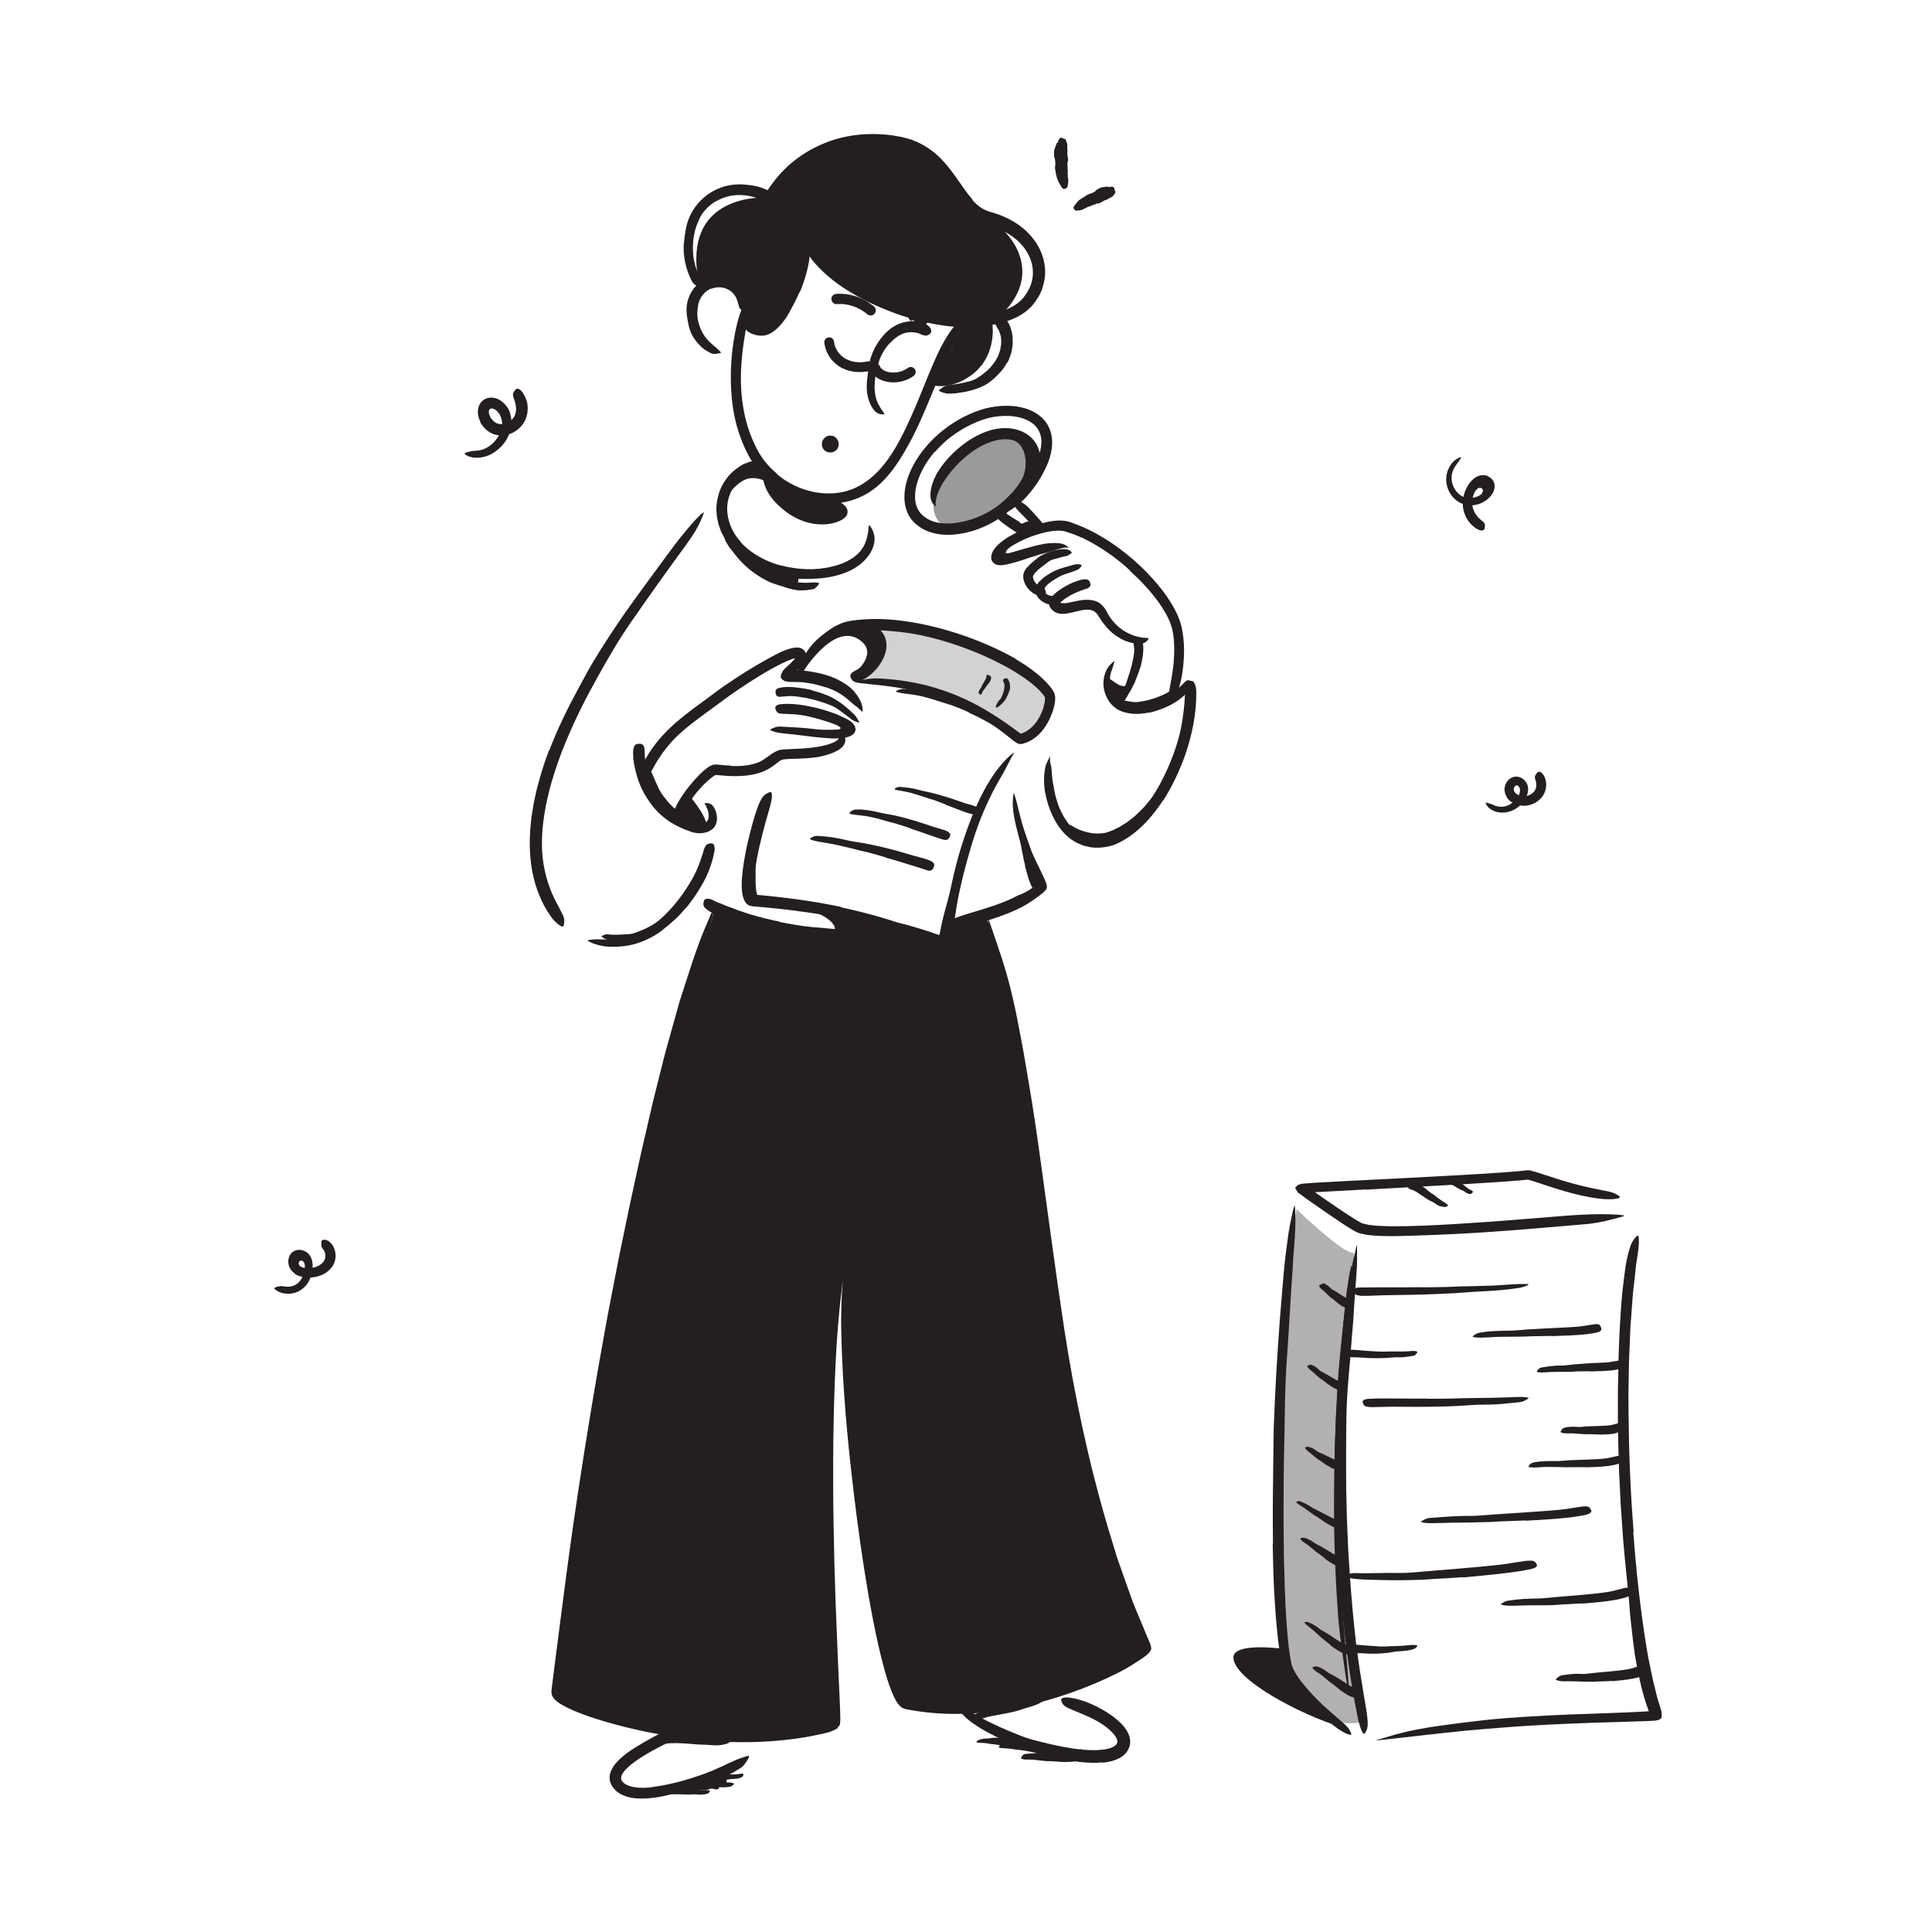 <?xml version="1.0" encoding="UTF-8"?><svg id="Layer_1" xmlns="http://www.w3.org/2000/svg" width="520" height="520" viewBox="0 0 520 520"><defs><style>.cls-1{opacity:.35;}.cls-1,.cls-2,.cls-3,.cls-4{fill:#231f20;stroke-width:0px;}.cls-2{opacity:.2;}.cls-3{opacity:.45;}</style></defs><path class="cls-4" d="m268.88,469.66c-.5-.07-1.01-.1-1.51-.2-.18-.03-.37,0-.55-.04-.65-.12-1.3-.24-1.95-.3-.29-.03-.57,0-.86-.02-.36,0-.73-.01-1.1-.1-.12-.03-.11-.13-.02-.26.09-.13.25-.32.45-.4.72-.3,1.45-.44,2.2-.4.45.03.9-.12,1.36-.17.5-.07,1-.07,1.51-.06.31,0,.62,0,.93,0,.47-.01.94,0,1.4-.07.36-.06.7-.25,1.05-.39.08-.03.15-.08.23-.1.29-.07.39.07.5.69l.07.42c.06.48-.03.89-.24,1.03-.61.43-1.28.48-1.96.49-.5,0-1.01-.04-1.52-.06v-.05Z"/><path class="cls-4" d="m276.66,471.33c-.65-.11-1.3-.21-1.96-.3-.24-.03-.48-.01-.71-.05-.84-.12-1.68-.26-2.51-.35-.38-.03-.74-.05-1.11-.08-.47-.02-.95-.03-1.42-.17-.15-.04-.13-.21,0-.4.12-.19.35-.43.63-.5.48-.11.97-.21,1.45-.28.48,0,.97.03,1.46.11.58.1,1.19,0,1.79,0,.66,0,1.31.03,1.97.06.4.02.81.03,1.21.05.61.02,1.23.07,1.83.03.47-.03.93-.2,1.4-.31.1-.02.2-.07.31-.09.38-.05.51.1.59.71.02.14.04.28.06.42.04.48-.12.87-.4,1-.83.38-1.71.4-2.6.36-.66-.03-1.32-.09-1.97-.17v-.05Z"/><path class="cls-4" d="m285.35,474.18c-.88-.05-1.77-.11-2.65-.16-.32-.02-.64.03-.96,0-1.13-.08-2.26-.26-3.38-.37-.5-.05-1-.06-1.49-.06-.32,0-.63.02-.95,0-.32-.04-.63-.1-.95-.2-.2-.07-.16-.31,0-.59.17-.27.48-.62.84-.7,1.27-.18,2.54-.24,3.82-.12.77.08,1.56-.05,2.35-.08.86-.02,1.73-.04,2.59-.07.53-.02,1.06-.03,1.59-.07.8-.06,1.61-.08,2.4-.23.61-.12,1.19-.38,1.78-.58.13-.05.26-.1.39-.12.5-.07.68.09.89.74.05.15.1.29.14.44.13.5-.01.96-.36,1.2-1.02.76-2.21.93-3.4,1-.89.05-1.78.03-2.67.03v-.06Z"/><path class="cls-4" d="m193.55,477.4c.54.05,1.08.1,1.62.12.2,0,.39-.03.59-.01.7.05,1.41.1,2.11.08.31,0,.62-.06.92-.11.39-.05.78-.13,1.19-.08.13.02.15.18.08.39-.07.2-.22.46-.43.56-.77.37-1.61.46-2.44.46-.5-.01-1.01.13-1.52.18-.56.04-1.12.04-1.69.03-.35,0-.69-.01-1.04-.02-.52,0-1.05-.05-1.56-.02-.4,0-.8.17-1.2.19-.09,0-.18.03-.26.03-.33-.01-.43-.14-.47-.59,0-.1-.02-.2-.03-.3-.01-.34.14-.61.38-.72.71-.38,1.42-.35,2.14-.32.54.03,1.08.06,1.62.09v.04Z"/><path class="cls-4" d="m189.19,479.34c.71.03,1.41.07,2.11.1.26,0,.51-.03.77,0,.9.07,1.8.13,2.7.25.4.04.8.05,1.19.05.51-.04,1.01.08,1.52.26.16.06.13.14,0,.27-.13.13-.38.38-.67.51-.26.13-.51.16-.76.18-.25.02-.51.05-.76.07-.51.03-1.02.06-1.53-.02-.62-.09-1.25.03-1.88.05-.69.02-1.38.04-2.07.06-.43.01-.85.03-1.28.06-.64.05-1.29.07-1.93.17-.49.08-.96.29-1.43.44-.1.03-.2.09-.31.11-.4.08-.55-.07-.71-.55-.04-.11-.08-.22-.11-.34-.1-.38.02-.73.3-.92.83-.5,1.77-.65,2.72-.76.71-.06,1.42-.04,2.13-.05v.05Z"/><path class="cls-4" d="m183.12,481.33c.66.05,1.33.1,1.99.15.24.01.48-.02.72.02.85.1,1.71.2,2.56.27.38.03.76.01,1.13.01.48,0,.96,0,1.45.12.15.04.14.2.01.4-.12.19-.35.43-.62.5-.98.27-1.96.26-2.95.17-.59-.07-1.21.04-1.81.05-.66-.02-1.33-.03-2-.05-.41-.01-.82-.02-1.23-.03-.62,0-1.25-.03-1.86.01-.48.04-.94.18-1.42.27-.1.02-.21.04-.31.05-.39,0-.52-.11-.61-.55-.02-.1-.05-.2-.06-.3-.05-.33.11-.62.39-.76.84-.43,1.73-.4,2.63-.43.67,0,1.34.04,2,.06v.04Z"/><path class="cls-4" d="m186.58,480.55c.43.04.85.08,1.28.11.15.01.31-.02.46,0,.54.05,1.09.1,1.63.12.24.02.48.03.72.03.3,0,.61,0,.92.06.1.02.09.11.01.23-.08.11-.22.28-.39.34-.61.21-1.21.42-1.84.31-.38-.04-.76.05-1.14.08-.42.02-.84.03-1.26.05-.26,0-.52.02-.77.02-.39.02-.78.03-1.17.07-.3.04-.58.16-.87.24-.06.02-.12.05-.19.06-.24.04-.33-.05-.43-.44l-.06-.26c-.06-.29.01-.55.19-.65.51-.31,1.07-.43,1.64-.46.43,0,.86.03,1.29.05v.03Z"/><path class="cls-4" d="m191.74,478.22c.32.06.64.11.96.17.12.02.23-.01.35.02.41.11.83.24,1.24.32.18.04.36,0,.54,0,.23,0,.46-.05.7.13.07.06.08.37.04.7-.04.33-.13.71-.26.79-.45.31-.93.24-1.41.06-.29-.12-.58,0-.87,0-.32,0-.64-.07-.96-.1-.2-.02-.4-.05-.59-.06-.3-.02-.6-.06-.89-.02-.23.04-.44.2-.67.28-.05.02-.1.06-.15.07-.19.03-.25-.11-.32-.64l-.05-.36c-.04-.41.02-.76.15-.9.38-.44.81-.53,1.23-.54.32-.02.64.02.96.04v.05Z"/><path class="cls-4" d="m190.02,479.75c.31.07.63.14.93.2.11.02.23.02.34.05.39.13.78.27,1.17.39.17.05.35.07.52.08.22,0,.44.06.65.22.06.05.03.22-.05.41-.08.18-.22.41-.35.45-.23.09-.45.08-.67.05-.22-.02-.43-.07-.65-.15-.26-.1-.54-.04-.81-.05-.3-.02-.59-.08-.89-.12-.18-.02-.37-.05-.55-.06-.28-.02-.56-.06-.84-.02-.21.03-.42.16-.63.25-.05.02-.09.06-.14.07-.17.05-.23-.06-.31-.5l-.05-.3c-.04-.34,0-.63.14-.74.38-.31.81-.36,1.23-.36.32,0,.64.05.95.08v.04Z"/><path class="cls-1" d="m348.98,325.49s12.69,12.13,15.18,11.67c1.72-.32-5.27,66.02-3.26,79.08,2.01,13.06,5.81,47.37,5.81,47.37,0,0-4.39.46-5.81,0-1.43-.46-13.51-11.28-14.07-15.51-.56-4.23-3.7-84.37-.78-103.48l2.92-19.12Z"/><path class="cls-4" d="m359.09,410.63c-.03-2.93-.07-5.85-.03-8.78,0-2.93.06-5.85.13-8.78.03-2.14.08-4.27.16-6.4.3-7.52.76-15.03,1.46-22.52.32-3.32.63-6.66.94-9.96.23-2.11.43-4.24.69-6.35l.47-3.16c.15-1.05.33-2.1.57-3.14.29-1.3.27-1.12.31.01.08,1.14.13,3.22-.07,5.66-.14,2.16-.4,4.31-.6,6.47-.22,2.15-.38,4.32-.58,6.48-.37,4.32-.74,8.65-1.12,13.01-.45,5.21-.61,10.65-.8,15.99-.11,2.94-.14,5.88-.22,8.82,0,2.94-.07,5.88-.03,8.82l.05,5.43.14,5.43c.06,2.74.22,5.48.32,8.22.14,2.74.31,5.47.5,8.18.35,4.21.7,8.35,1.05,12.51.08.92.16,1.81.24,2.74.31,3.43.35,4.53.3,5.28-.01.17-.02.4-.03.5-.05.34-.3-1.05-.68-3.54-.57-3.7-1.08-7.52-1.59-11.39-.49-3.88-.7-7.83-.95-11.79-.19-2.94-.28-5.89-.42-8.84-.07-2.95-.19-5.91-.23-8.86h.03Z"/><path class="cls-4" d="m439.96,444.76c-.36-2.36-.62-4.73-.88-7.1-.1-.86-.21-1.73-.29-2.59-.28-3.05-.47-6.11-.63-9.17-.05-1.36-.1-2.72-.14-4.07-.05-1.73-.07-3.47,0-5.2.02-.54.05-.47.13-.01.07.45.23,1.29.33,2.28.17,1.75.35,3.5.52,5.26.22,1.75.24,3.52.37,5.29.11,2.12.42,4.31.67,6.46.28,2.37.59,4.74.95,7.1.22,1.45.43,2.91.69,4.35.37,2.19.8,4.39,1.3,6.54.41,1.67.88,3.28,1.35,4.91.11.36.21.71.32,1.07.39,1.34.41,1.79.26,2.16-.04.08-.07.19-.11.24-.14.19-.47-.31-.86-1.27-1.11-2.86-2-5.97-2.67-9.14-.51-2.35-.95-4.72-1.35-7.1h.03Z"/><path class="cls-4" d="m183.8,467.27c1.12.11,2.23.25,3.32.38.4.05.8.04,1.2.09,1.4.17,2.79.46,4.19.56.62.06,1.24.03,1.86.06.79-.02,1.58.03,2.4.13.25.03.23.06.03.18-.2.11-.56.39-1.01.59-.4.18-.82.22-1.23.32-.41.09-.83.16-1.25.17-.83.03-1.67,0-2.5-.09-.99-.11-2.02-.05-3.03-.14l-3.3-.26c-.67-.04-1.35-.08-2.02-.09-1.02-.02-2.03-.01-3.03.11-.77.11-1.5.35-2.22.58-.16.04-.31.11-.47.17-.59.18-.81.09-1.09-.39-.06-.11-.14-.21-.19-.32-.18-.38-.01-.77.44-1.02,1.34-.72,2.91-1.12,4.47-1.16,1.16-.05,2.31,0,3.44.08v.05Z"/><path class="cls-4" d="m269.77,459.59c1.04-.18,2.07-.36,3.1-.6.37-.08.74-.21,1.11-.29,1.33-.27,2.65-.57,3.94-.99.57-.18,1.12-.43,1.68-.64.7-.3,1.38-.65,2.18-.78.28,0,.24.02.14.26-.11.22-.3.68-.66.98-.68.43-1.37.88-2.11,1.21-.75.31-1.52.57-2.31.77-.94.24-1.87.63-2.82.91-1.05.29-2.11.51-3.17.72l-1.96.38c-.99.19-1.98.34-2.95.56-.75.17-1.47.44-2.21.66-.16.05-.32.11-.48.15-.61.15-.83.07-1.05-.39-.05-.1-.11-.2-.15-.31-.13-.36.07-.71.5-.9,1.28-.56,2.68-.86,4.08-1.15,1.04-.2,2.09-.4,3.13-.6v.04Z"/><path class="cls-4" d="m192.35,244.45s-4.16,16.93-6.52,24.55c-2.36,7.62-19.37,76.31-22.27,93.72s-11.31,76.35-11.31,76.35l-2,16.27s15.14,7.19,24.6,8.93c9.46,1.74,28.79,4.58,37.14,2.35s12.99-3.64,12.99-3.64c0,0-4.52-101.93-.57-112.94,3.96-11.01,4.82-2.08,4.82-2.08,0,0-.27,41.08,2.21,58.46,2.48,17.38,9.52,47.97,10.38,49.69s17.89,4.56,31.25,1.62c13.36-2.93,35.46-14,35.46-14,0,0-20.2-50.58-25.19-96.84s-9.25-64.89-9.25-64.89c0,0-6.83-34.9-9.01-34.91-2.18,0-9.62,2.39-9.83,4.27-.21,1.88-14.73-1.89-20.66.25s-27.66-2.44-32.42-3.58c-4.76-1.14-9.81-3.58-9.81-3.58Z"/><path class="cls-4" d="m245.11,222.96c-1.33-.46-2.67-.88-4.02-1.3-.49-.16-1-.23-1.5-.38-1.74-.53-3.5-1.01-5.28-1.4-.79-.17-1.59-.29-2.38-.37-1.02-.11-2.03-.22-3.04-.42-.31-.07-.28-.32,0-.58.27-.25.82-.6,1.43-.62,1.1-.07,2.17.03,3.23.18,1.06.14,2.12.35,3.16.62,1.25.33,2.58.47,3.87.74,1.41.3,2.82.66,4.2,1.06.86.23,1.71.52,2.56.76,1.29.4,2.57.86,3.85,1.28.5.17,1.01.31,1.52.44.51.16,1.03.3,1.55.48.23.1.47.17.69.29.41.2.66.47.77.72.1.25.06.49-.1.79-.07.14-.14.28-.23.4-.31.39-.87.52-1.3.39-1.52-.41-3.25-1.06-5.02-1.67-1.31-.46-2.64-.93-3.99-1.35v-.06Z"/><path class="cls-4" d="m254.4,216.49c-1.09-.45-2.2-.87-3.32-1.25-.41-.14-.83-.23-1.24-.37-1.45-.48-2.89-.98-4.36-1.39-.65-.19-1.32-.32-1.97-.45-.84-.14-1.7-.28-2.51-.44-.25-.06-.23-.24,0-.43.24-.19.71-.39,1.22-.36,1.81.11,3.57.37,5.31.85,1.03.3,2.14.47,3.2.73,1.17.29,2.33.62,3.49.97l2.13.67c1.07.35,2.13.75,3.2,1.11.83.28,1.7.43,2.56.75.19.08.38.14.57.23.69.36.84.73.58,1.27-.06.13-.11.26-.18.38-.26.39-.73.54-1.13.44-1.36-.24-2.78-.83-4.24-1.38-1.1-.42-2.2-.84-3.3-1.27v-.05Z"/><path class="cls-3" d="m253.61,126.27c6.3-10.65,17.47-11.36,21.55-7.97,3.21,2.67,4.95,3.69,2.24,8.87-4.05,7.74-11.86,12.71-17.49,14.3-11.65,3.3-9.24-10.24-6.3-15.2Z"/><path class="cls-4" d="m277.5,125.07c-.11,1.37-.45,2.72-1.03,3.95-.2.45-.41.89-.67,1.31-.47.72-1,1.39-1.56,2.02-.58.61-1.19,1.18-1.81,1.72-.56.48-1.11.95-1.67,1.42-.7.61-1.51,1.09-2.3,1.57-.25.15-.24.1-.09-.11.15-.2.41-.6.76-1.01.6-.74,1.3-1.35,1.98-1.99.67-.64,1.32-1.29,1.95-1.96.77-.79,1.38-1.76,1.88-2.74.56-1.07.93-2.23,1.05-3.44.08-.74.11-1.5.02-2.24-.11-1.12-.44-2.24-1.01-3.19-.45-.73-1.1-1.29-1.79-1.72-.15-.1-.31-.18-.47-.25-.55-.36-.71-.51-.65-1.02.01-.11.01-.23.03-.33.07-.36.48-.49,1.09-.32,1.78.61,3.17,2.32,3.8,4.13.47,1.36.63,2.79.54,4.18h-.04Z"/><path class="cls-4" d="m277.38,142.21c-.2-.02-.41-.04-.61-.03-.08,0-.13.04-.21.04-.28-.02-.58-.03-.85.02-.12.03-.22.08-.33.13-.14.07-.21.21-.47.11-.08-.02-.18-.16-.28-.37-.09-.18-.26-.55-.19-.63.1-.17.21-.33.35-.45.15-.1.33-.16.53-.18.24-.01.39-.2.59-.29.22-.1.47-.13.71-.18.15-.02.3-.05.44-.07.22-.04.45-.04.65-.13.16-.06.3-.25.46-.38.03-.03.07-.08.1-.09.14-.06.2.07.3.66l.06.4c.06.45.05.83-.01.97-.19.4-.41.46-.65.5-.18.02-.37,0-.56.02l-.02-.05Z"/><path class="cls-4" d="m311.44,189.43c-.95.29-1.93.49-2.91.65-.36.05-.71.14-1.07.18-1.29.09-2.57.03-3.83-.18-.55-.13-1.12-.19-1.64-.39-.34-.12-.69-.21-1.01-.36-.33-.14-.62-.38-.89-.62-.17-.15-.1-.2.13-.26.17-.04.33-.08.46-.11.19-.06.39-.07.56-.01.65.14,1.3.25,1.94.32.32.07.64.14.96.17.33.04.65.12.99.13.8.09,1.64-.07,2.46-.22.9-.14,1.8-.38,2.68-.65.54-.17,1.09-.35,1.62-.57.81-.33,1.62-.67,2.37-1.12.58-.34,1.09-.79,1.61-1.21.11-.09.22-.2.34-.28.44-.33.65-.33,1.01,0,.08.07.17.14.25.22.25.27.23.64-.06.96-.86.94-1.99,1.66-3.18,2.26-.88.45-1.82.82-2.76,1.15l-.02-.04Z"/><path class="cls-4" d="m303.47,184.35c-2.23,1.61-5.46-3.34-5.62-1.31-.23,2.95,2.82,6.38,2.82,6.38l2.79-5.07Z"/><path class="cls-4" d="m205.45,129.27s-2-1.01-4.26-.4c-1.8.48-3.76,2.36-5.01,3.93-2.81,3.55,4.12-10.16,8.95-6.58,3.69,2.73.32,3.05.32,3.05Z"/><path class="cls-4" d="m308.04,220.69c-1.52,1.35-3.2,2.55-5,3.55-.62.41-1.33.71-2.01,1.02-2.47.98-5.21,1.41-7.84.95l-.87-.15c-.29-.06-.57-.17-.85-.24l-.85-.25-.79-.39c-.7-.3-1.3-.78-1.9-1.23-.27-.27-.53-.55-.78-.84-.14-.13-.21-.32-.29-.5-.07-.18-.17-.35-.21-.54-.07-.51-.05-.42.42-.29.46.15,1.22.29,1.78.69,1.06.69,2.24,1.11,3.44,1.44.29.11.61.16.92.21l.94.17c.64-.01,1.29.11,1.95.04.39-.03.79-.08,1.2-.14.4-.05.79-.23,1.18-.35.39-.15.79-.23,1.16-.44l1.12-.56.62-.29.58-.37,1.18-.74c.78-.51,1.47-1.15,2.22-1.72.88-.76,1.66-1.63,2.51-2.43,1.13-1.37,2.38-2.67,3.29-4.21.38-.58.7-1.18,1.04-1.77.34-.59.6-1.23.91-1.83.14-.27.25-.54.4-.81.55-.98.87-1.21,1.49-1.16.14.01.29,0,.42.04.44.1.54.68.27,1.5-.41,1.21-.85,2.45-1.44,3.65-.65,1.16-1.37,2.31-2.13,3.43-.62.8-1.26,1.6-1.9,2.39-.64.79-1.41,1.49-2.14,2.21l-.05-.04Z"/><path class="cls-4" d="m275.9,232.97c-.24-1.01-.45-2.03-.64-3.05-.07-.37-.18-.73-.24-1.11-.22-1.31-.45-2.63-.67-3.94-.1-.58-.22-1.16-.34-1.73-.16-.73-.25-1.49-.3-2.24-.02-.23.04-.21.15-.03.11.18.32.51.47.91.29.72.48,1.45.68,2.19.2.73.39,1.47.55,2.22.18.9.52,1.8.79,2.7.29.99.6,1.98.86,2.98l.52,1.84c.28.92.54,1.86.87,2.75.27.69.6,1.35.89,2.03.06.15.14.29.2.44.21.57.17.79-.19,1.05-.08.06-.16.13-.25.18-.29.16-.63.02-.88-.36-.75-1.14-1.31-2.42-1.68-3.78-.3-1-.56-2.01-.83-3.03h.04Z"/><path class="cls-4" d="m216.63,244.45c9.95,3.18,9.42,7.34,5.31,7.15-4.12-.19,19.87-1.65,19.87-1.65l-25.18-5.5Z"/><path class="cls-4" d="m203.54,231.82c-.1.88-.18,1.76-.19,2.65,0,.32.05.64.03.97-.06,1.14-.04,2.3.05,3.46.03.51.15,1.02.26,1.52.17.63.23,1.29.27,1.98,0,.21-.13.23-.35.12-.22-.11-.59-.34-.83-.69-.1-.15-.19-.31-.28-.47-.1-.15-.18-.32-.22-.49-.11-.33-.2-.68-.28-1.02-.16-.69-.27-1.39-.25-2.11,0-.85-.16-1.72-.19-2.58,0-.95.08-1.9.19-2.84.06-.58.15-1.15.24-1.73.12-.87.33-1.73.51-2.58.14-.66.21-1.32.36-1.98.03-.15.06-.29.11-.43.18-.52.33-.66.65-.68.07,0,.15-.02.22,0,.23.02.36.29.35.7-.02,1.19-.19,2.37-.29,3.57-.08.88-.24,1.76-.3,2.65h-.04Z"/><path class="cls-4" d="m250.83,251.04c.51.17,1.02.34,1.52.48.35.1.26.09.33.11.04.01.11.05.14.03l.06-.17.19-.86c.13-.63.22-1.26.37-1.89.49-2.21,1.1-4.39,1.69-6.57.26-.97.52-1.94.77-2.9.32-1.24.72-2.46,1.27-3.62.16-.36.18-.3.15.04-.03.34-.06.98-.15,1.71-.5,2.53-.93,5.07-1.49,7.62-.33,1.52-.56,3.13-.82,4.71l-.26,1.55-.06.39-.09.61-.19,1.28c-.46.06-1.06-.07-1.58-.15l-.4-.06-.29-.07-.53-.13c-1.06-.28-2.11-.59-3.15-.9-1.57-.48-3.14-1-4.71-1.42-1.22-.34-2.46-.51-3.67-.78-.27-.06-.53-.09-.79-.16-.98-.24-1.23-.41-1.37-.92-.03-.12-.08-.24-.1-.35-.08-.37.45-.64,1.24-.6,2.36.08,4.63.74,6.91,1.4,1.69.5,3.37,1.02,5.03,1.56v.05Z"/><path class="cls-4" d="m260.91,191.8c-1.54-.74-3.13-1.37-4.74-1.96-.58-.23-1.2-.35-1.79-.56-2.1-.67-4.2-1.39-6.36-1.88-.96-.24-1.94-.38-2.9-.53-1.24-.17-2.5-.24-3.73-.6-.37-.24-.33-.19.02-.4.35-.18.99-.45,1.74-.46,2.61.15,5.21.51,7.75,1.22,1.52.4,3.12.79,4.65,1.28,1.69.54,3.34,1.19,4.97,1.88,1,.44,1.99.89,2.96,1.38,1.49.71,2.92,1.55,4.35,2.34,1.1.64,2.22,1.21,3.29,1.89.24.15.48.28.7.46.83.64,1.01.94.91,1.41-.02.11-.03.22-.07.32-.13.32-.64.28-1.29-.07-1.96-1.02-3.85-2.27-5.88-3.36-1.5-.81-3.03-1.61-4.6-2.29v-.04Z"/><path class="cls-4" d="m230.1,181.04s6.7-5.29,1.04-8.96c-7.15-4.63-15.54,9.55-15.54,9.55,0,0,2.55-8.38,4.87-9.37,2.32-.99,6.47-4.59,9.29-3.97,2.82.62,6.34,2.42,7.05,3.36s-.36,6.03-.36,6.03l-6.36,3.36Z"/><path class="cls-4" d="m178.43,249.92c-.59.42-1.25.76-1.87,1.14-.66.33-1.29.69-1.97.99-.5.2-.95.5-1.47.67-1.79.66-3.75.86-5.63.82-.84,0-1.67-.16-2.48-.24-.52-.12-1.03-.22-1.54-.35-.25-.09-.49-.19-.73-.3-.24-.1-.45-.31-.67-.45-.26-.21-.19-.27.14-.4.23-.09.47-.19.67-.27.26-.08.52-.09.79-.05,1.95.25,3.76.02,5.68-.06.58-.03,1.14-.22,1.71-.39.55-.24,1.12-.41,1.67-.66,1.22-.5,2.41-1.12,3.56-1.85.71-.44,1.39-.93,2.06-1.44,1-.79,2-1.61,2.87-2.54.69-.71,1.27-1.5,1.89-2.26.14-.16.25-.35.4-.51.52-.62.88-.65,1.34-.48.11.04.23.07.32.12.31.16.34.62.11,1.23-.84,1.65-1.92,3.3-3.4,4.58-1.05,1-2.21,1.9-3.41,2.75l-.04-.05Z"/><path class="cls-4" d="m177.13,211.92c.37.72.76,1.45,1.24,2.12.17.25.39.46.58.7.63.86,1.33,1.7,2.13,2.44.35.34.74.63,1.13.91.26.17.52.33.78.5.24.2.45.45.66.72.12.17,0,.33-.28.48-.27.14-.76.34-1.17.28-.63-.27-1.22-.61-1.78-1-.56-.39-1.02-.91-1.45-1.46-.51-.65-1.17-1.19-1.71-1.83-.57-.72-1.11-1.47-1.57-2.26-.3-.48-.54-.99-.81-1.48-.38-.76-.69-1.55-1.03-2.32-.27-.6-.62-1.15-.9-1.75-.07-.13-.14-.26-.17-.4-.11-.53.01-.73.51-.96.11-.05.23-.11.34-.15.39-.13.78,0,1.04.3.4.45.62.93.84,1.43.24.49.42,1,.64,1.49.3.75.64,1.49,1.03,2.21l-.04.03Z"/><path class="cls-4" d="m185.68,214.29s6.09,7.34,3.87,8.2c-3.13,1.21-7.95-3.17-7.95-3.17l4.07-5.03Z"/><path class="cls-4" d="m214.86,157.68s-.49-3.13,1.44-3.18c1.93-.04-14.15-2.99-14.15-2.99,0,0,2.44,2.75,4.19,3.8s8.52,2.37,8.52,2.37Z"/><path class="cls-4" d="m203.6,151.67c1.15.9,2.36,1.77,3.69,2.44.48.26.98.47,1.48.68,1.72.86,3.57,1.49,5.49,1.85.85.17,1.71.19,2.57.23,1.1-.03,2.16-.18,3.32-.04.36.04.37.23.13.56-.12.17-.3.38-.53.6-.12.11-.25.23-.39.34-.07.06-.15.1-.22.16-.08.03-.16.06-.25.08-.61.1-1.23.2-1.85.29-.62.03-1.24.05-1.87.06-.62-.07-1.23-.18-1.84-.28-.61-.12-1.2-.32-1.79-.5-.7-.22-1.4-.48-2.13-.66-.71-.23-1.42-.49-2.12-.75-1.49-.7-2.93-1.51-4.25-2.48-.4-.31-.82-.58-1.21-.91l-1.14-.99c-.57-.5-1.08-1.09-1.62-1.62-.49-.59-.97-1.17-1.46-1.75-.34-.48-.71-.93-1.09-1.39-.35-.47-.67-.97-.96-1.49-.14-.22-.27-.45-.36-.7-.31-.94-.17-1.32.21-1.65.09-.08.18-.17.27-.22.31-.19.77.06,1.24.56,1.26,1.5,2.2,3.1,3.53,4.54.44.57,1.01,1.04,1.5,1.58.54.49,1.1.97,1.67,1.43l-.03.05Z"/><path class="cls-4" d="m249.95,103.38c.82-.85,9.1-11.82,7.29-14.63-1.81-2.82,9.8-1.99,9.8-1.99,0,0,2.05,10.89-8.31,15.83-5.12,2.44-8.78.79-8.78.79Z"/><path class="cls-4" d="m265.8,59.04c4.64,1.67,15.45,12.78,4.88,24.45,0,0-2.14,2.57-6.32,2.91-4.18.35-17.99-1.47-27.53-5.51-8.04-3.41-20.2-15.27-20.2-15.27,0,0-1.3,8.7-2.63,11.53,0,0-3.9,10.13-6.52,11.24s-7.18-.77-7.18-.77l.13-6.74s-2.57-5.97-5.77-5.63c-3.2.34-5.75,2.07-5.75,2.07,0,0-1.48-2.34-1.5-7.49-.05-18.35,19.75-16.65,19.75-16.65,0,0,6.7-8.78,14.32-12.02,7.62-3.24,13.84-2.44,18.73-2.65s12.95,3.82,12.5,5.25c-.45,1.43,7.63,10.16,8.86,11.29s4.22,3.98,4.22,3.98Z"/><path class="cls-4" d="m296.83,474.35c-1.99.19-3.88.1-5.74-.07-1.86-.18-3.69-.45-5.49-.8-1.32-.25-2.64-.45-3.93-.78-1.14-.3-2.27-.62-3.39-.97-1.11-.37-2.21-.79-3.31-1.22-2.18-.86-4.33-1.8-6.42-2.85-1.86-.93-3.73-1.86-5.46-3.01-1.11-.74-2.22-1.49-3.22-2.41-.97-.94-1.87-2-2.41-3.27-.24-.84-.23-.68.41-.3.61.42,1.8.97,3,1.7,2.03,1.46,4.3,2.6,6.61,3.7,2.31,1.11,4.7,2.1,7.12,3.07,1.45.59,2.99,1.03,4.55,1.43,1.55.42,3.13.78,4.69,1.13,3.43.75,6.93,1.33,10.37,1.36,1.06.02,2.1-.07,3.11-.2.99-.17,1.96-.44,2.63-.9.28-.16.42-.37.59-.54.12-.18.19-.4.21-.63.03-.41-.25-1.07-.67-1.64-.87-1.18-2.15-2.22-3.47-3.11-2.09-1.38-4.41-2.35-6.71-3.29-.51-.2-1-.4-1.5-.62-1.86-.82-2.33-1.18-2.59-1.99-.06-.18-.16-.36-.2-.53-.19-.56.96-.94,2.58-.64,2.43.39,4.73,1.22,6.97,2.34,2.23,1.15,4.41,2.46,6.45,4.43.75.75,1.5,1.59,2.09,2.87.15.3.26.69.36,1.06.08.4.15.88.12,1.31,0,.9-.38,1.77-.86,2.49-1.04,1.41-2.27,1.88-3.34,2.29l-.81.26-.78.17c-.53.13-1.02.17-1.53.24l-.02-.08Z"/><path class="cls-4" d="m167.16,478.84c.05.08.05.15.1.25.07.1.14.2.2.31.05.12.17.18.25.28.08.1.17.19.29.27.39.36.98.6,1.59.81,1.28.38,2.79.48,4.32.41,1.12-.06,2.24-.26,3.38-.45,4.02-.63,8.05-1.79,11.98-3.19,1.74-.63,3.45-1.38,5.13-2.14,1.07-.5,2.13-1.04,3.22-1.49.55-.23,1.08-.49,1.65-.68.57-.18,1.14-.36,1.72-.55.72-.21.76.05.39.7-.18.33-.46.76-.82,1.26-.18.24-.38.51-.61.74-.24.22-.51.43-.81.62-4.2,2.65-8.89,4.37-13.73,5.65-2.91.73-5.87,1.72-8.97,2.16-1.7.24-3.44.37-5.23.22-1.76-.14-3.69-.6-5.28-1.9l-.67-.67c-.19-.25-.37-.51-.55-.77-.33-.57-.6-1.24-.62-1.94-.09-1.41.52-2.59,1.16-3.51,1.01-1.42,2.27-2.45,3.55-3.42,1.28-.95,2.63-1.78,3.98-2.56,2.1-1.21,4.16-2.41,6.4-3.38.49-.21.97-.44,1.5-.61,1.93-.65,2.79-.44,3.28.32.11.18.25.36.3.54.13.63-.44,1.1-1.63,1.64-3.6,1.55-7.5,3.52-10.94,5.82-1.26.86-2.48,1.79-3.38,2.8-.45.49-.82,1.02-.99,1.45-.18.45-.19.7-.1.96l-.07.03Z"/><path class="cls-4" d="m271.29,456.35c6.59-1.11,13.1-2.92,19.39-5.29,3.14-1.19,6.24-2.52,9.23-4.02,1.48-.77,3.01-1.46,4.44-2.28.7-.42,1.38-.88,1.99-1.34l.15-.11s.06-.05.09-.08c.08-.06.04-.15,0-.22l-3.54-8.51c-.31-.75-.64-1.49-.92-2.25l-.82-2.29-1.63-4.59c-.61-1.75-1.27-3.48-1.85-5.23l-1.64-5.29-1.64-5.29c-.56-1.76-.96-3.56-1.45-5.34-3.41-12.56-5.9-25.33-8.14-38.11-2.24-12.78-4.03-25.63-5.83-38.45-.81-5.69-1.62-11.39-2.43-17.09-.86-5.68-1.72-11.35-2.57-16.99-.59-3.61-1.18-7.22-1.77-10.84-.64-3.61-1.34-7.2-1.92-10.82-1.36-7.19-2.54-14.43-4.08-21.58-.89-4.48-.59-3.93.66-.25,1.19,3.68,3.78,10.41,5.61,18.7.87,3.66,1.54,7.35,2.24,11.03.73,3.68,1.29,7.39,1.94,11.08,1.27,7.39,2.36,14.81,3.37,22.24,2.08,14.85,4.01,29.73,6.28,44.61,2.73,17.79,6.61,36.15,11.86,53.76l2.39,7.84,2.73,7.72,1.37,3.86c.47,1.28,1.04,2.52,1.55,3.79l3.31,7.93.14.63c.05.21.12.42.02.63-.14.41-.39.76-.72,1.09-.15.17-.34.31-.51.47-.17.15-.39.31-.49.39-.25.19-.5.37-.75.54-1.01.68-2.02,1.32-3.03,1.95-2.01,1.27-4.16,2.27-6.29,3.29-4.28,1.98-8.69,3.68-13.18,5.1-12.02,3.79-24.89,5.67-37.53,3.88-.6-.08-1.19-.18-1.79-.28-.3-.05-.59-.1-.89-.16l-1-.2c-.42-.12-.82-.28-1.16-.57-.32-.28-.65-.63-.84-.92-.42-.58-.72-1.15-1-1.72-1.08-2.28-1.78-4.57-2.45-6.88-1.3-4.61-2.31-9.27-3.22-13.93-1.81-9.33-3.21-18.69-4.42-28.02-1.85-14.51-3.35-28.78-3.93-43.26-.12-3.19-.23-6.31-.23-9.54.04-5.97.33-9.92.69-12.67.35-2.75.82-4.32,1.36-5.54.25-.56.53-1.3.74-1.61.74-1.04.53,3.78.46,12.4-.03,12.8.73,25.97,1.98,39.29,1.27,13.31,2.96,26.79,5.3,40.16.88,4.96,1.84,9.91,2.98,14.79.57,2.44,1.19,4.86,1.89,7.23.7,2.33,1.49,4.76,2.49,6.59.12.18.25.42.35.54.06.08.06.08.06.08h0s0,.01.03.02l.83.16c1.2.21,2.41.4,3.62.54,2.43.29,4.88.43,7.34.44,4.92.05,9.85-.48,14.73-1.3l.04.09Z"/><path class="cls-4" d="m190.9,468.47c-10.91-.85-21.67-2.92-32.1-6.38-2.61-.92-5.17-1.85-7.76-3.36l-.49-.31c-.17-.12-.31-.21-.57-.41-.47-.38-.91-.8-1.21-1.31-.33-.51-.37-1.11-.34-1.69l.16-1.31.5-4.01,2.06-16.02,1.53-11.69,1.61-11.67c2.01-13.71,4.17-27.39,6.53-41.04,1.23-6.82,2.39-13.65,3.74-20.44l1.98-10.2,2.1-10.18c1.24-6.02,2.6-12.03,3.89-18.05.7-3,1.39-5.99,2.08-8.98.34-1.49.69-2.99,1.03-4.48.37-1.48.74-2.97,1.11-4.45.96-3.8,1.87-7.62,2.93-11.4l3.18-11.35c2.43-7.48,4.63-15.04,7.86-22.21,1.81-4.54,1.75-3.86.84.19-.49,2.02-.87,4.98-1.8,8.39-.83,3.45-1.72,7.51-2.94,11.83-1.12,3.82-2.08,7.69-3.13,11.53-1.07,3.83-1.98,7.72-2.95,11.58l-1.48,5.79c-.49,1.93-.92,3.88-1.39,5.82-.9,3.89-1.88,7.75-2.72,11.66-3.55,15.57-6.64,31.29-9.65,47.1-3.59,18.91-6.44,38.76-9.16,58.27-1.48,10.73-2.91,21.47-4.25,32.23l-.25,2.02-.11.87c0,.13-.07.27.01.39.07.27,1.43,1.09,2.54,1.62,2.33,1.13,4.86,2.05,7.39,2.87,5.09,1.65,10.34,2.84,15.63,3.77,13.01,2.23,26.44,2.81,39.41.49,1.23-.22,2.44-.48,3.66-.75l1.52-.37c.28-.11.79-.06.67-.5v-.5s-.02-.76-.02-.76l-.07-1.89-.16-3.79c-.21-5.06-.43-10.11-.64-15.17-.39-10.11-.69-20.21-.84-30.25-.22-15.61-.32-30.94.7-46.39.23-3.4.47-6.73.85-10.16.71-6.35,1.47-10.52,2.22-13.4.81-2.87,1.51-4.46,2.25-5.69.34-.56.73-1.3,1.01-1.6.46-.5.44.52.16,2.8-.28,2.28-.71,5.83-1.34,10.38-1.73,13.54-2.18,27.65-2.39,41.94-.16,14.3.1,28.82.61,43.37.22,5.4.43,10.81.65,16.23l.37,8.13.17,4.09.07,2.29c0,.66.03,1.35-.07,1.97-.04.31-.15.58-.38.75l-.15.14-.08.07-.04.04c.07.06-.18-.11.14.15h-.02s-.38.23-.38.23c-.52.29-1.09.55-1.66.77-.29.11-.57.2-.9.27l-.6.14c-.68.17-1.37.31-2.05.46-1.37.29-2.74.54-4.12.76-2.76.43-5.53.75-8.3.94-5.55.39-11.1.33-16.61-.07l-.02-.09Z"/><path class="cls-4" d="m209.7,248.11c1.36.27,2.71.57,4.09.77,1.37.23,2.75.43,4.14.57,1.01.13,2.03.17,3.04.26,3.57.4,7.18.58,10.8.6,1.6-.02,3.21-.09,4.79-.23,2.04-.15,4.04-.54,6.13-.37.36.19.51.27.51.3,0,.04-.16.07-.38.36-.23.3-.58.52-1.02.81-.22.14-.46.28-.71.41l-.4.19c-.14.03-.28.07-.43.1-2.1.4-4.22.71-6.35.9-1.07.04-2.14.09-3.21.09-1.07-.02-2.14-.05-3.21-.1-1.28-.09-2.59-.12-3.9-.11-1.31-.04-2.64-.05-3.95-.12-2.88-.21-5.75-.57-8.59-1.05l-2.62-.48c-.87-.17-1.74-.39-2.61-.58-2.63-.58-5.22-1.41-7.77-2.26-1.97-.7-3.96-1.3-5.86-2.28-.42-.21-.86-.35-1.26-.62-.73-.5-1.19-.87-1.42-1.24-.22-.38-.25-.73-.14-1.14.05-.19.07-.39.15-.56.13-.28.41-.41.8-.44.39-.02.9.05,1.41.31l1.15.56,1.23.48c.81.33,1.59.7,2.46.97.86.27,1.65.67,2.53.94.86.29,1.73.58,2.6.88,1.33.35,2.63.77,3.98,1.1,1.36.29,2.69.68,4.07.89v.08Z"/><path class="cls-4" d="m273.33,177.38c1.89,1.09,3.73,2.31,5.47,3.7.87.69,1.72,1.44,2.53,2.25.39.43.8.82,1.17,1.3.18.24.38.45.55.71l.26.38.13.19c.05.09.13.17.16.27.11.21.19.43.27.66.06.23.08.47.12.7.05.26.02.41.02.58l-.03.5c-.07.63-.19,1.22-.33,1.79-.3,1.14-.73,2.22-1.23,3.27-.55,1.15-1.25,2.24-2.1,3.23-.83,1.01-1.89,1.87-3.09,2.5l-.81.39-1.06.35c-.85.34-1.71-.11-2.35-.61-.2-.14-.27-.2-.38-.29l-.31-.24-.6-.48-1.19-.94c-1.58-1.24-3.21-2.41-4.9-3.49-3.38-2.17-6.98-4.01-10.73-5.49-3.33-1.31-6.82-2.27-10.3-3-2.24-.46-4.51-.79-6.79-1.07l-3.42-.36-1.71-.21c-.57-.07-1.15-.07-1.72-.19-1.43-.38-1.24-.23-.02-.54.61-.16,1.49-.34,2.55-.47.53-.06,1.11-.15,1.73-.18.61-.02,1.26,0,1.94.04,2.39.15,4.78.4,7.15.8,2.37.38,4.73.9,7.04,1.6,4.63,1.36,9.13,3.26,13.32,5.7,2.51,1.46,5,3.07,7.41,4.81l1.78,1.31.69.5c.1.06.21.17.32.08l.15-.05c.14-.05.3-.08.43-.16l.83-.42.78-.53.72-.62c1.12-1.08,2-2.48,2.63-3.98.31-.75.55-1.54.7-2.32.08-.39.13-.78.14-1.13.02-.43,0-.47-.06-.67-.06-.05-.15-.21-.24-.33-.1-.13-.17-.26-.28-.38l-.64-.74c-.46-.48-.94-.95-1.45-1.4-1.03-.89-2.13-1.73-3.29-2.5-3.18-2.15-6.63-3.98-10.19-5.57-5.39-2.38-11.05-4.31-16.78-5.55-4.46-.96-8.92-1.39-13.37-1.46-.98-.03-1.94.03-2.92.03-3.65.09-4.79.14-5.69-.53-.2-.15-.47-.29-.6-.44-.22-.26.03-.56.69-.87.66-.32,1.73-.6,3.14-.81,2.08-.26,4.21-.4,6.35-.4,2.14.01,4.31.17,6.46.43,4.32.53,8.63,1.47,12.85,2.71,6.27,1.85,12.37,4.34,18.14,7.57l-.03.07Z"/><path class="cls-4" d="m276.41,152.8c.8-.97,1.67-1.7,2.58-2.39.32-.26.63-.54.99-.74,1.28-.71,2.64-1.26,4.07-1.58l.96-.18c.33-.03.65-.08.98-.1.82-.03,1.8.01,2.39.76.19.21.1.27-.18.44-.14.08-.33.21-.53.36-.19.11-.37.22-.56.28-.61.08-1.2.23-1.8.41-.6.22-1.26.31-1.93.54-.82.24-1.52.83-2.21,1.37-.79.56-1.57,1.16-2.22,1.85-.21.21-.39.43-.56.65-.09.11-.16.23-.22.32-.05.07-.1.13-.12.22-.04.12-.03.25-.02.38.02.14.07.35.14.54.15.38.36.76.64,1.07.43.5,1.06.78,1.55.86.11.03.21,0,.31.02.09.03.15.01.2.04.05.03.1.11.14.16.08.12.16.33.27.64l.17.41c.08.23.09.45-.03.66-.12.2-.36.43-.71.49-1.05.16-2.07-.22-2.82-.75-.77-.54-1.36-1.23-1.82-2.05-.32-.62-.66-1.23-.67-2.39,0-.26.03-.51.12-.76.05-.12.06-.25.11-.37l.18-.35c.2-.38.37-.61.56-.88l.06.04Z"/><path class="cls-4" d="m279.77,156.52c.83-.94,1.74-1.52,2.64-2.06.33-.19.63-.42.97-.59,1.2-.59,2.45-.99,3.71-1.33.56-.16,1.11-.32,1.66-.48.35-.12.73-.17,1.1-.19.38-.03.77,0,1.15.19.23.11.19.17,0,.37-.09.1-.21.25-.34.44-.13.16-.29.29-.46.37-.6.34-1.24.53-1.88.75-.64.22-1.29.45-1.96.66-.81.25-1.54.73-2.27,1.16-.8.47-1.58.99-2.2,1.59-.38.37-.71.78-.82,1.16-.09.29-.09.51.05.76.14.25.45.53.78.72.53.3,1.17.37,1.77.39.13,0,.27-.02.4,0,.49.03.63.18.72.83.02.15.05.3.07.44.05.49-.21.91-.72,1-1.49.25-3.19-.17-4.54-1.62-.53-.52-1-1.66-.82-2.56.14-.91.55-1.53.94-2.03l.05.03Z"/><path class="cls-4" d="m191.48,77.65l-.51.21c-.17.07-.31.19-.47.28-.34.16-.58.45-.87.69-.27.27-.5.62-.77.92-.18.36-.42.69-.58,1.07-.1.28-.19.56-.28.85-.04.3-.09.59-.16.89-.16,1.05-.22,2.18-.04,3.32.2,1.13.58,2.26,1.1,3.33.48.95,1.11,1.84,1.86,2.58.46.5.99.94,1.5,1.39.56.38,1.02.93,1.57,1.43.33.34.25.4-.21.48-.23.04-.57.1-1,.15-.21.03-.45.05-.67.02-.21-.05-.43-.12-.64-.22-.39-.16-.73-.39-1.09-.6-.36-.21-.72-.43-1.03-.71-.65-.53-1.21-1.15-1.75-1.78-.5-.67-.99-1.35-1.34-2.12-.2-.37-.31-.78-.45-1.18-.15-.39-.25-.8-.33-1.22-.41-1.95-.81-4.08-.3-6.17.11-.57.36-1.11.55-1.66.27-.52.52-1.04.85-1.52.66-.92,1.45-1.86,2.47-2.47,1.22-.79,2.62-1.24,4.02-1.33,2.13-.11,4.29.58,5.91,1.99,1.25,1.07,2.27,2.53,2.65,4.2.09.36.14.72.18,1.09.07.7-.1,1.13-.26,1.42-.18.29-.45.43-.84.49-.18.03-.36.08-.53.08-.58,0-1.03-.54-1.17-1.28-.31-1.08-.56-2.03-1.09-2.78-.52-.73-1.2-1.32-2.06-1.7-.63-.28-1.34-.47-2.07-.46-.73-.05-1.46.12-2.13.38l-.03-.07Z"/><path class="cls-4" d="m215.22,78.56c-.74,1.67-1.55,3.32-2.46,4.92-.33.58-.61,1.2-.99,1.77-.67,1-1.41,1.96-2.29,2.85-.88.87-1.92,1.73-3.31,2.1-.6.16-1.31.19-1.85.12-.57-.05-1.11-.19-1.65-.38-.67-.25-1.38-.58-1.9-1.2-.52-.61-.74-1.45-.65-2.17.07-.46.22-.35.5-.05.13.15.34.34.57.49.24.15.5.25.73.35.42.15.79.37,1.29.45.48.09,1.02.12,1.5.14.41-.02.67-.08,1.09-.27.39-.21.84-.49,1.3-.82,1.1-.85,1.86-2.26,2.62-3.6.85-1.47,1.6-3.04,2.28-4.64.41-.99.81-1.99,1.16-3.01.53-1.54,1.05-3.1,1.36-4.69.24-1.24.26-2.49.28-3.71,0-.27-.02-.54,0-.8.06-.99.24-1.26,1.15-1.44.19-.04.38-.1.56-.12.56-.09,1.25.39,1.33,1.22.33,2.45-.12,4.92-.75,7.31-.47,1.78-1.1,3.52-1.79,5.23l-.07-.02Z"/><path class="cls-4" d="m192.84,54.07c-1.73.99-3.25,2.42-4.3,4.22-.35.67-.65,1.37-.91,2.09-.29.61-.42,1.28-.63,1.94-.13.67-.31,1.34-.36,2.04-.18,1.38-.18,2.8-.06,4.21.09,1.26.42,2.5.8,3.69.26.76.58,1.5.91,2.22.32.72.63,1.44.95,2.17.12.51-.14.67-.8.59-.66-.08-1.63-.56-2.17-1.46-.88-1.63-1.48-3.37-1.86-5.15-.36-1.78-.53-3.63-.31-5.46.24-2.18.5-4.48,1.4-6.59.98-2.3,2.55-4.37,4.53-5.89,1.21-.94,2.57-1.7,4.01-2.2,2.17-.8,4.52-1.02,6.79-.78,1.76.16,3.53.48,5.19,1.22.38.14.73.31,1.08.51.66.36,1,.74,1.16,1.07.17.33.15.66,0,1.05-.07.18-.12.36-.2.51-.29.49-1.08.58-1.88.19-1.24-.52-2.44-1.01-3.71-1.34-1.27-.31-2.59-.46-3.91-.42-1.96.07-3.96.57-5.67,1.62l-.04-.06Z"/><path class="cls-4" d="m271.01,97.64c-.86,1.71-2.2,3.05-3.52,4.28-.53.4-1.01.86-1.55,1.24-1.98,1.25-4.2,1.92-6.38,2.35-.49.05-.98.13-1.47.21l-.73.13-.73.05c-.31.03-.63.03-.94.04-.31,0-.63.05-.94-.04-.62-.14-1.24-.28-1.81-.59-.33-.36-.3-.21.06-.51.35-.28.96-.79,1.61-.95.57-.12,1.13-.25,1.68-.34l.83-.07.82-.16c1.1-.15,2.17-.45,3.27-.73.32-.1.64-.23.96-.36l.47-.21.43-.28c.58-.37,1.18-.74,1.69-1.19,1.25-.87,2.22-2.04,3.1-3.27l.67-1.22c.23-.41.33-.87.49-1.3l.17-.5.09-.52.18-1.05c.03-.35,0-.71,0-1.06-.03-.35.02-.71-.09-1.05-.14-.53-.29-1.05-.5-1.54-.27-.48-.56-.93-.8-1.4-.08-.21-.29-.37-.4-.58-.45-.74-.39-1.1.18-1.73.13-.14.25-.3.39-.43.46-.44,1.1-.38,1.69.19,1.87,1.6,2.7,4.34,2.64,6.98,0,.25.01.49,0,.74l-.11.73c-.08.49-.16.97-.27,1.45-.34.92-.58,1.88-1.08,2.7l-.07-.03Z"/><path class="cls-4" d="m224.47,134.37s4.77,1.62,3.43,4.3c-1.13,2.26-9.61,4.98-17.58-1.92-3.19-2.76-5.2-5.86-5.19-10.52-.37,1.21,9.34,6.5,10.54,6.88,3.06.97,5.6,1.26,8.8,1.26Z"/><path class="cls-4" d="m199.31,145.87c2.25,2.53,5.44,4.49,8.8,5.71,1.23.47,2.53.71,3.81,1,2.27.46,4.61.7,6.95.61,2.34-.09,4.69-.49,6.92-1.22,1.97-.66,3.83-1.66,5.24-3.04,1.83-1.81,2.54-4.24,2.74-6.93.07-.84.23-.79.65-.09.44.67,1.21,2.14.9,4.02-.23,1.65-1.12,3.17-2.18,4.41-1.08,1.25-2.39,2.21-3.76,2.96-2.79,1.44-5.75,2.1-8.73,2.37-3.56.27-7.31.25-10.87-.65-3.89-1-7.58-2.77-10.67-5.37-1-.76-1.81-1.73-2.65-2.65l-1.08-1.54c-.38-.5-.61-1.1-.92-1.64l-.33-.63c-.09-.22-.17-.45-.25-.67l-.48-1.34c-.11-.46-.2-.93-.3-1.4l-.15-.7-.05-.71c-.24-1.9.07-3.83.61-5.64.91-2.81,2.75-5.34,5.27-6.97l.82-.55c.28-.18.58-.29.89-.42.57-.24,1.04-.42,1.45-.55.42-.07.77-.08,1.06-.07.58.03.94.2,1.24.51.14.14.31.27.4.42.28.49-.5,1.19-1.88,1.76-2.02.93-3.8,2.22-5.05,3.92-1.25,1.69-1.95,3.79-1.99,5.96-.03,3.23,1.27,6.57,3.64,9.06l-.05.05Z"/><path class="cls-4" d="m147.83,202.01c2.29-6.06,5.18-11.83,8.25-17.46,1.12-2.06,2.21-4.12,3.4-6.13,4.24-7.06,8.89-13.84,13.76-20.43,2.15-2.93,4.32-5.87,6.45-8.78,1.39-1.85,2.75-3.74,4.24-5.52,1.48-1.79,2.96-3.58,4.64-5.19,1.19-.89.98-.81.54.4-.46,1.2-1.37,3.33-2.9,5.51-1.31,1.96-2.71,3.84-4.1,5.74-1.38,1.9-2.77,3.8-4.13,5.72-2.74,3.83-5.45,7.68-8.14,11.57-3.24,4.64-6.19,9.75-9,14.8-3.1,5.55-5.98,11.22-8.4,17.08-1.53,3.59-2.83,7.27-3.93,11-1.61,5.66-2.73,11.52-2.65,17.33.08,4.51,1.03,8.88,2.74,12.88.42.86.8,1.72,1.24,2.57.88,1.55,1.36,2.63,1.74,3.38.31.79.36,1.35.26,1.92-.05.26-.06.57-.14.77-.14.34-.53.27-1.14-.15-.58-.44-1.51-1.16-2.3-2.36-2.5-3.49-4.17-7.73-5-12.13-.83-4.41-.83-8.97-.34-13.41.06-.83.19-1.65.33-2.47l.4-2.45c.37-1.61.65-3.25,1.11-4.83l.65-2.38c.22-.79.49-1.57.73-2.35.47-1.57,1.04-3.11,1.6-4.65l.08.02Z"/><path class="cls-4" d="m184.62,244.33c-1.63,1.91-3.45,3.68-5.42,5.26-.72.57-1.41,1.19-2.2,1.68-2.73,1.77-5.86,3.02-9.08,3.39-1.43.14-2.86.25-4.27.12-.45-.02-.91-.05-1.35-.15-.45-.09-.9-.14-1.33-.28-.43-.13-.87-.25-1.29-.4-.42-.16-.82-.4-1.22-.59-.49-.27-.4-.31.11-.36.33-.04.68-.09,1.02-.14.41-.02.88-.07,1.36-.04,1.73.06,3.39.12,5.04-.06,1.65-.2,3.25-.58,4.88-1.06,1.95-.59,3.74-1.81,5.39-3.1,1.83-1.42,3.52-3.06,5.05-4.86.93-1.12,1.84-2.26,2.67-3.46,1.25-1.82,2.43-3.73,3.37-5.73.75-1.55,1.26-3.16,1.78-4.77.11-.36.2-.71.32-1.06.21-.66.43-1.06.7-1.31.26-.25.55-.35.93-.38.18-.01.35-.05.52-.04.53.03.81.73.74,1.84-.26,1.59-.69,3.17-1.26,4.74-.29.78-.59,1.56-.95,2.32-.36.76-.77,1.5-1.18,2.24-1.24,2.19-2.7,4.27-4.28,6.25l-.06-.04Z"/><path class="cls-4" d="m218.54,185.8c1.27.35,2.53.71,3.77,1.23.45.19.91.33,1.35.56,1.53.8,2.94,1.76,4.22,2.86.56.49,1.12.99,1.65,1.49.73.61,1.25,1.43,1.66,2.29.13.27.04.29-.24.2-.27-.1-.78-.24-1.25-.5-.43-.21-.77-.5-1.11-.78-.35-.27-.7-.54-1.06-.8-.72-.51-1.43-1.03-2.15-1.57-.87-.64-1.94-1.01-2.97-1.39-1.13-.41-2.3-.79-3.5-1.09-.74-.19-1.49-.36-2.24-.49-1.15-.2-2.31-.39-3.47-.45-.91-.04-1.81.08-2.71.14-.2.01-.4.05-.6.06-.74-.05-.97-.25-1.09-.89-.03-.15-.07-.29-.08-.44-.05-.48.28-.88.84-1.04,1.65-.43,3.37-.31,5.12-.13,1.3.15,2.6.39,3.89.68v.06Z"/><path class="cls-4" d="m196.58,206.14c2.72.16,5.44-.07,7.76-1.04.84-.37,1.56-.91,2.36-1.48.72-.48,1.48-1.16,2.7-1.62.29-.13.62-.18.95-.23.37-.07.51-.04.78-.07l1.39-.07c1.84-.08,3.67-.16,5.47-.34,1.59-.18,3.19-.42,4.67-.85.94-.26,1.88-.68,2.55-1.08.22-.12.47-.47.6-.84.07-.18.11-.38.13-.56.02-.18.14-.4.09-.6-.14-.45-.2-.59.45-.3.27.17.84.57.96,1.24.15.64.16,1.46-.37,2.29-.13.18-.27.37-.46.54-.19.18-.28.23-.42.35l-.4.31c-.13.09-.27.16-.41.24-.28.16-.56.3-.83.41-.28.13-.55.25-.83.34-1.1.42-2.2.7-3.29.93-2.2.35-4.38.47-6.54.51-.65,0-1.29.04-1.94.08l-.96.08c-.18.01-.2.05-.32.06-.09,0-.19.04-.28.09-.37.14-.82.48-1.32.88-.49.4-1.08.83-1.68,1.22-1.35.85-2.88,1.45-4.39,1.77-1.52.31-3.04.48-4.53.48-1.84.06-3.66-.1-5.45-.27h-.16c-.17-.06-.34.01-.49.09-.17.09-.46.29-.69.46-.48.37-.96.78-1.42,1.21-.93.86-1.81,1.8-2.63,2.77-1.32,1.56-2.41,3.26-3.39,4.97-.2.38-.39.75-.59,1.14-.74,1.41-.92,1.72-1.67,1.9-.16.04-.32.12-.46.15-.47.15-.89-.82-.44-2.15.63-1.93,1.62-3.64,2.74-5.28,1.12-1.64,2.38-3.19,3.77-4.67.59-.63,1.21-1.24,1.9-1.84.36-.3.71-.6,1.15-.9l.44-.27c.18-.09.37-.18.56-.25.38-.14.79-.19,1.19-.18l1.98.19c.6.07,1.18.06,1.77.09v.07Z"/><path class="cls-4" d="m306.89,179.63c-.28,1.02-.68,2.01-1.07,2.99-.14.36-.24.73-.4,1.08-.58,1.23-1.23,2.42-1.94,3.56-.3.51-.6,1.02-.91,1.53-.41.63-.71,1.36-1.44,1.76-.22.13-.37-.03-.51-.37-.07-.17-.14-.39-.2-.63-.04-.23-.02-.44.07-.62.31-.65.63-1.29.94-1.94.35-.62.73-1.24,1.11-1.87.48-.74.69-1.65.98-2.49.33-.93.61-1.88.89-2.84.16-.59.33-1.18.44-1.79.19-.91.37-1.84.43-2.76.03-.72-.09-1.44-.18-2.15-.02-.16-.06-.31-.07-.47-.05-.58.16-.76.83-.88.15-.03.3-.06.45-.08.48-.06.95.19,1.1.65.41,1.34.36,2.78.18,4.2-.15,1.05-.38,2.1-.64,3.13h-.06Z"/><path class="cls-4" d="m274.44,140.61l.95.68.5.36c.09.07.06.07.09.11-.04.09.08.04.14.06-.02.03.85-.17.73-.12.15,0,.24-.08.4-.09l.26-.02s.09-.01.14-.03c.04-.02,0-.05,0-.07-.04-.1-.1-.21-.19-.34l-.14-.21-.08-.12-.05-.06-.12-.13-.99-1.1c-.58-.66-1.25-1.24-1.85-1.88-.72-.85-1.62-1.61-1.88-2.89.08-.51-.06-.33.37-.3.48,0,1.2.04,1.76.36.92.64,1.9,1.22,2.63,2.08.39.4.78.82,1.15,1.24l.56.65c.06.07.26.3.44.48l.51.56c.42.43.71.86,1.04,1.28.14.39.32.76.45,1.08.02.08.07.16.06.25-.09.08-.12.16-.18.22l-.33.39c-.19.29-.71.5-1.25.65-.61.17-1.25.31-1.87.44-.66.15-.69.12-1.46.3-.15.44-.25-1.65-.35-1.07l-.28.07s-.11.02-.12.05c.04,0,.12,0,.1-.06-.05-.08-.13-.14-.21-.2l-.12-.08c.03-.11-.17.21-.3.38l-.21.3-.1.15c-.04.06-.02,0-.04.02l-.27-.19-.46-.31c-.79-.5-1.59-1.03-2.38-1.58-.6-.41-1.2-.84-1.79-1.31l-.44-.37c-.16-.14-.38-.33-.54-.51-.34-.37-.66-.76-.7-1.26.04-.71.51-1.46.94-2.06.38-.52.79-.95,1.19-1.34.17-.17.32-.36.49-.51.62-.57.86-.64,1.5-.31.14.07.28.12.39.19.37.2.53.88.06,1.47-.64.89-1.41,1.6-1.79,2.19-.02.14.06.07.05.09.46.35,1.1.77,1.71,1.16.62.4,1.28.76,1.92,1.2l-.03.06Z"/><path class="cls-4" d="m313.05,215.4c-2.45,3.71-5.37,7.24-9.2,9.85-1.4.93-2.89,1.8-4.55,2.32-1.47.45-3.02.64-4.56.58l-1.15-.1-1.13-.25c-.77-.12-1.47-.46-2.18-.75-2.84-1.27-4.89-3.64-6.3-6.16-1.25-2.26-2.1-4.7-2.59-7.17-.36-1.58-.43-3.23-.35-4.85.05-.81.16-1.62.31-2.42.07-.4.24-.79.41-1.16.15-.38.36-.74.53-1.1.47-.89.34-.77.32.07,0,.42-.01,1.02.27,1.76.12.36.07.72.14,1.12.05.39.09.8.1,1.23.06.75.14,1.5.26,2.24l.22,1.1c.02.37.12.73.19,1.1.24,1.47.71,2.89,1.2,4.27.59,1.34,1.21,2.69,2.05,3.85.37.63.88,1.12,1.33,1.68.24.26.52.47.78.72.26.24.52.49.83.66.36.22.69.5,1.08.67l1.18.49c.83.19,1.68.41,2.56.41,1.76.05,3.51-.43,5.14-1.2,3.61-1.72,6.61-4.82,9.07-8.21,1.52-2.1,2.86-4.36,4.03-6.7,1.77-3.55,3.24-7.29,4.27-11.11.79-2.97,1.2-5.97,1.47-8.97.07-.66.07-1.31.13-1.98.06-.62.09-1.13.15-1.55.06-.43.17-.77.26-1.05.1-.28.21-.5.36-.68.17-.18.36-.32.56-.45.18-.12.34-.27.49-.34.4-.24,1.2.83,1.25,2.75.11,5.69-1.07,11.63-3.04,17.29-1.5,4.2-3.44,8.27-5.84,12.09l-.07-.03Z"/><path class="cls-4" d="m274.43,240.87c.84-.36,1.68-.75,2.44-1.25.4-.23.77-.5,1.15-.75.19-.13.38-.25.56-.39l.15-.11s0-.04.07-.02c0-.05.08-.04.1-.08.01-.04,0-.08,0-.13-.03-.13.02-.04-.18-.54-.35-.9-.81-1.81-1.19-2.75-1.36-3.31-2.59-6.73-3.48-10.22-.4-1.55-.79-3.11-1.08-4.67-.36-2-.54-4.08-.2-6.11.13-.63.11-.54.26,0,.18.53.5,1.49.75,2.59.1.49.22.98.35,1.47.14.48.26.97.37,1.45.23.97.51,1.93.79,2.89.58,1.92,1.26,3.81,1.94,5.73.78,2.31,1.98,4.56,3.08,6.84.31.66.62,1.32.93,2.02.18.46.47,1.09.52,1.62.02.14,0,.27,0,.4-.03.13-.07.26-.14.38l-.03.05c.1.06,0,.04.02.06l-.06.08-.13.16c-.09.1-.15.22-.27.3-.18.2-.41.35-.6.53l-.43.35-.82.62c-.54.43-1.13.78-1.69,1.18-1.45,1.03-3.04,1.81-4.64,2.55-2.43,1.1-4.96,1.93-7.45,2.73-1.94.61-3.81,1.33-5.74,1.92-.43.12-.84.28-1.27.39-1.61.4-2.17.25-2.68-.6-.12-.19-.26-.38-.34-.59-.28-.68.27-1.39,1.38-1.8,3.31-1.25,6.82-2.12,10.22-3.28,2.53-.84,4.99-1.83,7.3-3.09l.04.07Z"/><path class="cls-4" d="m209.09,127.6c4.78,4.04,11.33,6.06,17.49,4.87,2.23-.42,4.31-1.36,6.19-2.61,3.34-2.21,5.96-5.55,8.13-9.15,2.15-3.64,3.92-7.56,5.61-11.53,1.5-3.52,2.88-7.14,4.41-10.67.99-2.26,1.96-4.55,3.23-6.71,1.25-2.16,2.66-4.28,4.59-5.92,1.23-.99,1.07-.83.59.44-.26.62-.48,1.59-.88,2.61-.2.52-.36,1.11-.61,1.68-.27.56-.53,1.17-.85,1.77-1.09,2.17-2.15,4.36-3.17,6.6-1.01,2.24-1.96,4.53-2.92,6.84-1.93,4.61-3.84,9.31-6.34,13.82-1.5,2.69-3.12,5.43-5.19,7.92-2.04,2.5-4.59,4.76-7.62,6.13-3.31,1.59-6.99,2.04-10.55,1.82-3.58-.3-7.04-1.41-10.1-3.17-3.78-2.15-7.01-5.27-9.23-9.01-1.6-2.87-2.8-5.87-3.64-9-.83-3.12-1.28-6.33-1.44-9.51-.12-2.48-.13-4.94.05-7.38.14-2.45.46-4.87.9-7.28.2-1.06.4-2.1.68-3.15.49-1.96.95-3.2,1.34-4.05.45-.83.82-1.28,1.23-1.59.19-.14.39-.35.54-.42.26-.11.35.24.32.98-.03.74-.15,1.88-.45,3.28-.84,4.18-1.56,8.45-1.85,12.8-.32,4.34-.1,8.74.74,13.02.64,3.17,1.67,6.25,3.1,9.15,1.34,2.85,3.33,5.33,5.76,7.34l-.04.06Z"/><path class="cls-4" d="m261.68,53.78c1.33,1.51,2.78,2.62,4.47,3.11.16.08.52.17.8.26l.87.27c.58.18,1.16.36,1.72.62.56.25,1.13.47,1.69.74l1.62.89c2.12,1.28,4.06,2.95,5.56,5.01,1.5,2.04,2.54,4.51,2.8,7.09.26,1.89-.05,3.81-.59,5.61-.55,1.82-1.61,3.39-2.75,4.82-2.28,2.55-5.33,3.89-8.26,4.66-1.48.4-2.97.65-4.42.86-.71.11-1.49.18-2.24.26-.75.04-1.51.11-2.26.1-3,.04-5.96-.26-8.86-.79-2.9-.52-5.76-1.26-8.55-2.16-4.95-1.62-9.77-3.72-14.21-6.38-2.86-1.7-5.57-3.7-7.98-6.04-1.2-1.18-2.33-2.44-3.29-3.83-.94-1.41-1.73-2.91-2.3-4.49-.62-2.01-.41-1.74.6-.32.26.35.62.74,1,1.2.44.42.86.93,1.37,1.44.52.51,1.09,1.04,1.69,1.6.56.59,1.21,1.17,1.84,1.81,1.15,1.11,2.39,2.12,3.67,3.09.66.46,1.3.95,1.98,1.38.66.46,1.33.9,2.02,1.32,2.73,1.71,5.65,3.16,8.65,4.42,6,2.49,12.38,4.25,18.86,4.82,1.93.16,3.9.18,5.83-.03.94-.11,1.96-.26,2.94-.44.98-.18,1.94-.4,2.87-.67,1.87-.54,3.64-1.31,5.08-2.41.72-.56,1.35-1.14,1.87-1.92.58-.72,1-1.52,1.4-2.33.8-1.81,1.04-3.82.68-5.76-.35-1.94-1.28-3.79-2.58-5.36-1.29-1.58-2.99-2.86-4.84-3.86-.9-.55-1.92-.9-2.89-1.32-1.04-.33-1.95-.59-3.26-1.07-.77-.22-1.42-.69-2.11-1.06-.65-.42-1.24-.93-1.82-1.42-1.09-1.05-2.06-2.17-2.9-3.32-1.72-2.3-3.17-4.65-4.87-6.75-1.3-1.56-2.65-3.08-4.28-4.21-1.62-1.12-3.38-2.08-5.32-2.54-3.9-1.03-8.11-1.31-12.12-.81-3.13.37-6.17,1.21-8.98,2.52-2.81,1.3-5.38,3.03-7.66,5.08-1.04.87-1.88,1.9-2.83,2.87-3.24,3.88-4.07,5.28-5.45,5.79-.3.13-.63.34-.86.39-.39.08-.42-.4-.2-1.4.1-.51.32-1.12.62-1.84.34-.69.78-1.49,1.3-2.36,1.68-2.5,3.68-4.89,6.07-6.93,2.4-2.02,5.12-3.74,8.06-5.04,5.88-2.64,12.61-3.38,19.04-2.54l1.78.3.89.15c.3.07.62.16.92.24l1.85.52,1.79.76c2.33,1.11,4.46,2.67,6.19,4.47,3.47,3.58,5.66,7.82,8.36,10.86l-.06.07Z"/><path class="cls-4" d="m251.67,121.49c-2.65,3.05-4.71,6.75-5.27,10.56-.26,1.88-.09,3.78.76,5.22l.34.52.39.48c.32.29.61.64.98.87.69.55,1.52.94,2.39,1.23,2.59.84,5.6.58,8.43-.09,5.06-1.2,9.71-4.1,13.11-8.09.85-1,1.61-2.07,2.27-3.2.66-1.12,1.23-2.34,1.61-3.49.32-1.17.41-2.37.11-3.44-.29-1.07-.99-2-1.95-2.65-.86-.58-1.9-.94-2.98-1.1-1.09-.16-2.22-.08-3.33.12-2.21.46-4.39,1.49-6.33,2.77-2.5,1.67-4.71,3.81-6.57,6.18-.94,1.18-1.79,2.43-2.48,3.74-.68,1.3-1.19,2.72-1.29,3.98-.17.83.18,1.2.09,1.23-.03.01-.12-.06-.32-.19-.09-.09-.2-.19-.32-.31-.1-.14-.25-.3-.37-.51-.54-.84-.65-2.3-.33-3.83.31-1.55,1-3.24,2.05-4.86.93-1.44,2-2.77,3.19-3.98,1.18-1.22,2.47-2.35,3.86-3.37,1.39-1.01,2.89-1.9,4.5-2.61.8-.37,1.64-.66,2.49-.91l1.35-.31c.46-.08.92-.12,1.39-.18,1.86-.14,3.81.06,5.64.87,1.82.79,3.51,2.31,4.32,4.31.83,2,.65,4.13.12,5.91-.59,1.82-1.37,3.27-2.3,4.76-2.24,3.46-5.23,6.48-8.77,8.72-3.55,2.23-7.58,3.72-11.8,4.05-2.31.18-4.74-.02-7.02-.93-1.15-.43-2.21-1.13-3.15-1.93-.94-.79-1.75-1.89-2.24-3.04-1.01-2.35-.96-4.86-.52-7.13.47-2.29,1.38-4.41,2.5-6.38,2.82-4.81,6.95-8.7,11.69-11.46,1.8-1.04,3.7-1.9,5.67-2.59,2-.69,4.08-1.06,6.18-1.19,2.1-.1,4.24.08,6.29.71,2.04.64,4.02,1.79,5.38,3.59,1.04,1.4,1.63,3.11,1.73,4.81.11,1.7-.16,3.36-.65,4.93-.48,1.58-1.21,3.04-1.95,4.42-.76,1.39-1.63,2.73-2.62,4.01-.87,1.12-1.78,2.19-2.82,3.16-1.98,1.77-3.45,2.68-4.51,3.25-1.08.54-1.76.75-2.37.82-.28.03-.61.12-.79.1-.61-.03.98-1.46,3.66-3.9,1.97-1.83,3.73-3.81,5.15-6.07.73-1.12,1.33-2.33,2-3.52.67-1.24,1.18-2.35,1.55-3.57.36-1.2.54-2.42.47-3.57-.08-1.15-.43-2.19-1.04-3.08-1.2-1.78-3.61-2.87-6.15-3.23-1.91-.27-3.92-.2-5.88.16-.98.18-1.95.44-2.88.77-.96.35-1.91.74-2.84,1.17-3.7,1.77-7.11,4.25-9.77,7.37l-.06-.04Z"/><path class="cls-4" d="m304.17,153.57c-3.72-3.44-7.93-6.37-12.44-8.62-.84-.37-1.68-.73-2.53-1.07l-1.3-.44-.65-.23c-.22-.08-.44-.16-.59-.19-1.22-.32-2.83-.2-4.36.06-1.55.28-3.11.73-4.62,1.29-1.52.56-3,1.23-4.4,2.03l-.52.3-.46.28c-.16.1-.31.2-.47.32-.31.23-.62.49-.87.83-.11.15-.2.32-.24.5-.02.09-.02.19.06.25.08.04.17.05.25.05.35,0,.71-.1,1.06-.19,1.1-.32,2.19-.64,3.28-.95,1.83-.52,3.69-1.05,5.61-1.4.96-.17,1.95-.24,2.95-.24.5,0,1.01.04,1.52.11.51.1,1.01.27,1.47.54.56.36.71.62.68.63-.05.05-.32-.11-.84-.06-1.05.1-2.67.69-4.67,1.28-1.78.43-3.59.99-5.41,1.59-.91.3-1.82.62-2.76.91-1.6.45-3.78,1.11-5.01.96-.66-.04-1.04-.26-1.39-.51-.17-.14-.33-.29-.52-.59l-.07-.23c-.07-.04-.05-.13-.08-.19-.05-.14-.06-.27-.07-.41-.05-.27.04-.55.09-.82.05-.27.16-.54.28-.82.29-.56.68-1.16,1.29-1.74.29-.29.6-.58.96-.86.33-.28.7-.55,1.07-.8.16-.11.41-.29.5-.34l.33-.21c.22-.14.45-.27.67-.39.9-.51,1.82-.96,2.76-1.36,2.24-.95,4.56-1.8,7.04-2.34,1.24-.26,2.53-.45,3.9-.4.67.03,1.43.14,2.1.35l1.76.62c2.54.96,4.98,2.15,7.27,3.56,2.32,1.37,4.49,2.95,6.57,4.62,2.57,2.06,4.95,4.34,7.13,6.8,1.64,1.87,3.21,3.82,4.53,5.97,1.32,2.12,2.47,4.43,3.04,6.94.8,3.86.75,7.71.24,11.51-.12.84-.24,1.66-.42,2.49-.71,3.08-1.29,3.98-2.16,4.37-.2.09-.42.22-.6.25-.62.07-.57-1.22-.12-3.36.64-3.18,1.06-6.49,1.03-9.78-.02-1.64-.14-3.29-.49-4.84-.16-.78-.44-1.5-.69-2.23-.14-.36-.34-.73-.5-1.09-.16-.36-.34-.73-.56-1.08-1.18-2.14-2.67-4.18-4.33-6.1-1.65-1.92-3.43-3.76-5.35-5.45l.04-.06Z"/><path class="cls-4" d="m286.45,162.39c.85-.07,1.9-.33,3-.56,1.11-.23,2.31-.47,3.68-.38.98.06,2.11.33,2.98.99.76.58,1.31,1.32,1.69,2.05.33.6.6,1.12.97,1.67.72,1.07,1.63,2.04,2.66,2.87.92.75,1.98,1.3,3.04,1.77,1.38.6,2.83.86,4.25.91.45,0,.51.2.17.61-.17.23-.46.46-.86.69-.39.19-.9.33-1.42.29-.93-.03-1.81-.21-2.67-.45-.86-.24-1.68-.6-2.44-1.04-1.54-.87-2.92-2.01-4.02-3.41-.67-.8-1.31-1.75-1.85-2.63-.42-.71-.95-1.18-1.56-1.44-.68-.29-1.59-.29-2.58-.14-.99.16-2.02.45-3.13.71-.69.15-1.4.3-2.2.32-.4,0-.82,0-1.26-.12-.21-.04-.43-.13-.68-.22-.22-.12-.45-.22-.64-.38-.3-.22-.56-.5-.77-.79-.21-.3-.4-.61-.44-.98-.09-.73.23-1.43.67-2.02.24-.32.43-.51.63-.71.21-.2.42-.39.63-.56.43-.35.88-.66,1.33-.95,1.41-.9,2.87-1.68,4.49-2.19.36-.11.71-.23,1.08-.3,1.39-.23,1.88-.01,2.15.74.06.17.14.33.17.49.1.53-.41,1.04-1.22,1.27-1.21.37-2.4.83-3.54,1.4-1.12.57-2.27,1.25-3.05,2.01l-.2.2c-.07.08-.11.13-.1.11h0s-.02,0-.02.02c0,0,0,.02,0,.02h0s0,.03.07.03c.2.06.55.07.97.02v.07Z"/><path class="cls-4" d="m309.39,191.76c-1.91.38-3.93.56-5.97.14-.74-.18-1.49-.34-2.19-.72-1.22-.64-2.27-1.62-2.96-2.76-.67-1.14-1.12-2.34-1.24-3.62-.1-1.13,0-2.27.33-3.32.21-.67.52-1.31.89-1.89.39-.57.9-1.05,1.42-1.48.33-.26.34-.17.22.19-.13.34-.29,1.02-.51,1.7-.5,1.14-.72,2.31-.63,3.42.05.56.17,1.1.34,1.63.13.54.35,1.09.58,1.62.59,1.27,1.79,2.11,3.12,2.48,1.46.44,3.16.53,4.85.27,1.04-.15,2.09-.4,3.11-.73,1.55-.51,3.08-1.16,4.47-2.02,1.09-.65,2.03-1.49,2.91-2.33.2-.18.36-.39.55-.57.69-.69.97-.79,1.6-.59.14.04.29.07.42.13.42.16.49.82.02,1.57-.71,1.07-1.61,2-2.6,2.83-.99.83-2.08,1.54-3.24,2.12-1.72.87-3.56,1.54-5.48,1.99l-.02-.06Z"/><path class="cls-4" d="m194.91,184.64c3.75-2.59,7.57-5.02,11.59-7.23,1.47-.8,2.93-1.64,4.55-2.29.58-.22,1.16-.44,1.82-.61.32-.09.68-.15,1.05-.2.4-.03.81-.08,1.42.08.16.05.3.09.46.17.17.1.35.22.5.35.28.26.56.72.61,1.01.21.7.04,1.29-.11,1.7-.16.42-.36.75-.56,1.05-.1.14-.2.29-.31.42-.07.08-.08.08-.12.13-.28.29-.64.57-1.03.91l-.14.13s-.13.12-.06.14h.3c.21,0,.43,0,.66.02.24.01.48.04.73.07l.78.09c.3.03.59.08.89.13,2.63.41,5.27,1.05,7.69,2.27,1.53.8,3.05,1.75,4.24,3.09,1.12,1.36,2.13,2.91,2.3,4.68.08,1.1.02.92-.69.28-.39-.3-.76-.8-1.43-1.19-.31-.21-.57-.47-.84-.74-.31-.24-.63-.49-.92-.77-.9-.8-1.89-1.46-2.94-2.06-.56-.26-1.07-.57-1.67-.77l-.86-.34-.9-.27c-1.2-.37-2.43-.7-3.7-.93-.64-.11-1.28-.22-1.92-.29l-.31-.04c-.18-.02-.34-.03-.51-.04l-1.01-.02c-.68,0-1.33-.04-2.01-.02l-1.31-.23c-.22-.15-.39-.31-.59-.46-.17-.14-.22-.24-.34-.36-.14-.27-.07-.43-.05-.64.03-.18.12-.38.21-.6.06-.21.19-.48.4-.77.2-.29.5-.62.91-.95.38-.33.72-.65,1.05-.97.33-.32.64-.64.92-.97l.15-.18.09-.12c.06-.08.11-.16.17-.24.1-.15.17-.3.2-.38,0-.02.02-.04.02-.05.02,0-.05-.02.09,0,.04,0,.08,0,.13,0h.07s0,0,0,0c.25-.02-.33.03-.27.02h0s.02,0,.02,0h.04c.1,0,.21,0,.31-.04.05-.01.12-.05.14-.06,0,0,.02,0,.03,0,.01,0,.08-.05.05-.04-.1.1-.07.1-.21.4-.02.06-.04.13-.04.17h.01s-.04,0-.06,0c-.03-.01-.1,0-.19,0-.32.03-.76.14-1.19.29-.87.3-1.78.71-2.67,1.14-3.94,1.94-7.77,4.37-11.5,6.86-2.31,1.55-4.5,3.16-6.76,4.85-3.4,2.51-6.87,4.91-9.87,7.74-2.32,2.21-4.22,4.7-5.83,7.36-.34.59-.64,1.2-1,1.78-1.23,2.23-1.74,2.89-2.67,3.09-.21.05-.43.13-.61.14-.31,0-.45-.28-.45-.82.02-.53.12-1.35.52-2.27,2.17-5.64,6.66-10.59,11.53-14.42,1.8-1.45,3.65-2.81,5.48-4.14l2.71-2c.92-.69,1.85-1.38,2.79-2.04l.05.06Z"/><path class="cls-4" d="m234.54,171.28c-1.23-1.07-3.53-1.41-5.65-1.34-.69,0-1.4.27-2.11.48-2.55.87-4.95,2.73-6.9,4.92-.9.96-1.65,2.05-2.37,3.15-.42.73-.87,1.44-1.33,2.16-.22.36-.48.71-.69,1.08l-.34.54c-.12.18-.29.34-.42.51-.38.41-.31.37-.29-.12-.01-.5-.05-1.45.29-2.42.15-.43.29-.86.44-1.29.17-.42.4-.81.6-1.22.44-.79.88-1.59,1.41-2.34,1-1.53,2.25-2.93,3.71-4.1,1.75-1.38,3.6-2.89,5.96-3.62.32-.09.66-.16.99-.24.34-.05.69-.1,1.03-.13.63-.01,1.26-.05,1.9,0,1.27.07,2.58.27,3.84.78,1.54.61,3.04,1.86,3.63,3.56.49,1.26.42,2.62.14,3.83-.3,1.22-.87,2.32-1.54,3.31-1.05,1.54-2.38,2.9-4.05,3.88-.38.19-.73.42-1.14.55-1.51.52-2.09.29-2.49-.48-.09-.18-.2-.35-.26-.53-.18-.64.3-1.18,1.08-1.58.3-.13.57-.33.86-.47.27-.19.55-.34.8-.53.53-.34,1.02-.75,1.48-1.17.91-.86,1.7-1.89,2.13-2.99.34-.81.45-1.64.35-2.35-.11-.7-.45-1.3-1.08-1.78l.04-.06Z"/><path class="cls-4" d="m225.72,192.51c.12.04.44.18.65.28l.7.31c.44.22.9.44,1.28.67.84.46,1.31.99,1.63,1.49.16.26.2.51.27.81.11.3-.07.72-.17.99-.28.53-.72.85-1.41,1.13-.49.2-1.12.33-1.79.43-.69.08-1.4.13-2.04.13-.33,0-.45,0-.65,0l-.55-.02-1.09-.07c-.72-.05-1.44-.11-2.15-.18-1.43-.14-2.85-.3-4.27-.5-1.26-.17-2.52-.29-3.77-.43-1.6-.18-3.23-.23-4.76-.9-.47-.25-.4-.27.05-.47.46-.27,1.29-.61,2.21-.63,3.26.18,6.51.3,9.75.72.97.12,1.97.16,2.96.16.5,0,1-.01,1.49-.03l.85-.02c.37-.02.86.04,1.28-.24.17-.21-.07-.38-.2-.5-.16-.13-.36-.24-.57-.35-.23-.17-1.89-.79-3.09-1.16-1.95-.6-3.93-1.18-5.93-1.55-1.55-.29-3.11-.36-4.65-.43-.34,0-.67-.01-1.01-.02-1.25-.05-1.61-.26-1.88-.98-.06-.16-.15-.32-.18-.48-.14-.52.42-1.03,1.44-1.14,3-.29,6.03.19,9.02.86,2.23.5,4.39,1.22,6.58,2.06l-.02.06Z"/><path class="cls-4" d="m177.09,213.72c.52.79,1.1,1.58,1.68,2.24.61.69,1.33,1.34,2.04,1.98.54.46,1.14.82,1.7,1.23,1,.73,2.06,1.37,3.16,1.85,1.09.47,2.26.77,3.3.63.23-.03.43-.12.65-.18.2-.1.37-.23.56-.34.24-.17.44-.52.52-.96.1-.57.04-1.24-.14-1.86-.08-.32-.2-.61-.33-.9-.15-.26-.22-.6-.43-.85-.24-.29-.28-.38.25-.44.25,0,.65.04,1.1.22.43.2.79.58,1.06,1.04.44.83.74,1.73.77,2.78,0,.53-.06,1.1-.3,1.7-.14.3-.28.61-.52.88-.11.14-.25.29-.37.38l-.35.24c-.93.69-2.04.87-3.02.92-.98-.02-1.9-.18-2.7-.5-1.96-.7-3.8-1.52-5.47-2.62-1.81-1.21-3.47-2.69-4.8-4.47-.81-1.06-1.54-2.18-2.19-3.34-.96-1.78-1.69-3.69-2.16-5.67-.37-1.53-.71-3.08-.7-4.71.01-.36-.03-.71.04-1.07.19-1.33.59-1.68,1.43-1.7.2,0,.4-.02.58,0,.64.09,1,.71,1.01,1.51.07,2.39.34,4.69,1.15,7.01.59,1.71,1.45,3.4,2.54,4.96l-.06.05Z"/><path class="cls-4" d="m383.9,320.12c.47.37.94.75,1.43,1.09.18.13.39.2.56.34.61.49,1.23.98,1.87,1.42.29.19.57.4.87.57.38.21.75.48,1.07.81.1.11.03.2-.14.3-.17.09-.48.22-.75.2-.49-.03-.93-.14-1.38-.26-.44-.12-.8-.42-1.18-.69-.43-.35-.99-.51-1.48-.78-.53-.31-1.05-.65-1.56-.99-.32-.21-.63-.43-.95-.64-.48-.31-.94-.67-1.45-.94-.39-.22-.85-.31-1.27-.48-.09-.04-.2-.06-.28-.11-.32-.18-.33-.38-.04-.91.07-.12.13-.25.2-.36.24-.4.58-.63.87-.6.87.07,1.52.49,2.18.93.49.33.96.7,1.45,1.04l-.03.05Z"/><path class="cls-4" d="m392.75,317.94c.28.27.57.53.87.78.11.09.24.14.35.23.39.33.77.66,1.18.95.18.13.38.23.58.32.25.12.51.24.7.48.06.08-.04.24-.19.4-.16.15-.39.32-.55.29-.6-.06-1.09-.35-1.57-.7-.27-.22-.64-.3-.96-.46-.35-.17-.69-.37-1.03-.57-.21-.12-.42-.25-.62-.37-.32-.18-.62-.39-.96-.54-.26-.12-.58-.13-.88-.19-.07-.01-.14,0-.2-.03-.23-.09-.21-.26.08-.77l.2-.35c.24-.39.53-.65.72-.67.58-.06,1,.17,1.42.44.3.22.58.49.89.72l-.02.04Z"/><path class="cls-4" d="m359.83,350.53c-.42-.34-.84-.69-1.26-1.03-.16-.13-.34-.2-.49-.33-.53-.47-1.05-.97-1.53-1.48-.22-.23-.47-.41-.7-.61-.15-.12-.32-.23-.47-.37-.13-.15-.24-.33-.31-.54-.04-.13.16-.32.45-.47.28-.15.67-.32.88-.26.64.35,1.24.72,1.76,1.28.3.36.75.51,1.15.75.43.28.87.56,1.3.84.27.17.55.34.82.51.42.25.84.53,1.29.74.35.17.77.21,1.16.34.09.03.19.03.27.07.3.16.29.36-.04.93l-.23.39c-.28.43-.63.7-.88.72-.74.03-1.34-.18-1.92-.55-.43-.27-.84-.59-1.28-.89l.03-.05Z"/><path class="cls-4" d="m357.27,372.42c-.48-.36-.96-.72-1.43-1.08-.17-.13-.38-.21-.55-.36-.61-.49-1.18-1.02-1.75-1.54-.25-.24-.54-.42-.78-.65-.34-.27-.67-.55-.89-.95-.07-.13.1-.28.36-.4.25-.11.6-.21.81-.1.37.2.77.35,1.09.59.32.25.64.5.94.81.36.36.86.54,1.31.79.49.29.99.57,1.48.86.31.18.62.36.93.54.48.26.95.56,1.45.79.39.18.85.24,1.28.39.09.04.2.05.29.1.32.19.33.39.02.93-.07.12-.14.25-.22.36-.27.4-.61.63-.88.62-.8,0-1.37-.37-2.03-.74-.47-.28-.96-.62-1.46-.93l.02-.05Z"/><path class="cls-4" d="m356.77,394.14c-.49-.32-.97-.67-1.46-1.02-.18-.12-.38-.2-.56-.33-.62-.47-1.22-.97-1.8-1.46-.25-.23-.56-.38-.8-.62-.33-.28-.64-.58-.87-.96-.07-.12.02-.2.2-.26.18-.05.49-.12.73-.06.89.18,1.54.6,2.19,1.12.38.32.9.45,1.36.66.51.24,1.02.47,1.53.73.32.16.64.32.95.47.49.23.97.49,1.48.67.4.14.85.14,1.29.21.09.02.2.02.28.05.33.12.35.33.11.96l-.17.43c-.21.48-.52.8-.81.83-.85.13-1.49-.21-2.18-.54-.5-.26-.99-.56-1.5-.85l.02-.05Z"/><path class="cls-4" d="m356.14,409.37c-.62-.41-1.24-.82-1.85-1.23-.23-.15-.47-.26-.69-.41-.78-.55-1.55-1.1-2.3-1.68-.34-.25-.69-.47-1.04-.69-.45-.27-.91-.55-1.31-.92-.12-.12-.02-.25.2-.33.21-.08.54-.14.83-.02.99.43,1.98.86,2.87,1.48.52.39,1.15.63,1.74.93.64.34,1.28.68,1.92,1.02.4.21.8.41,1.2.62.61.3,1.22.63,1.85.89.49.21,1.02.3,1.54.44.11.03.24.04.34.1.39.19.44.39.27.92-.04.12-.07.25-.12.37-.16.4-.48.64-.83.63-1.01-.04-1.87-.48-2.73-.94-.63-.35-1.26-.75-1.89-1.13l.02-.04Z"/><path class="cls-4" d="m356.64,419.48c-.56-.44-1.12-.89-1.69-1.32-.21-.16-.44-.26-.65-.42-.73-.56-1.4-1.21-2.12-1.77-.32-.25-.66-.47-.99-.68-.44-.26-.83-.61-1.19-1-.11-.13-.02-.22.18-.3.2-.07.54-.16.85-.09.54.1,1.01.33,1.47.57.46.24.9.5,1.32.82.5.38,1.13.59,1.68.91.6.36,1.21.72,1.81,1.08.37.22.75.45,1.12.67.57.33,1.12.72,1.71,1,.46.22.99.31,1.49.46.11.03.23.04.33.09.39.17.42.38.14,1.02-.06.14-.12.29-.19.43-.24.48-.61.77-.94.75-.99-.07-1.8-.51-2.61-.98-.6-.35-1.17-.77-1.75-1.18l.03-.05Z"/><path class="cls-4" d="m358.14,442.79c-.61-.49-1.21-.99-1.82-1.48-.22-.19-.46-.33-.67-.52-.74-.68-1.47-1.37-2.22-2.02-.34-.28-.69-.55-1.02-.82-.44-.34-.88-.69-1.26-1.12-.12-.14-.02-.23.2-.27.21-.04.56-.06.85.07.52.24,1.04.48,1.53.76.48.3.94.62,1.38.98.52.44,1.18.72,1.78,1.08.66.38,1.27.84,1.91,1.25.39.26.78.52,1.18.77.61.37,1.2.77,1.85,1.06.5.23,1.06.32,1.6.45.12.03.25.04.36.08.41.18.45.4.24,1.04-.05.15-.09.29-.15.43-.19.48-.55.77-.92.77-1.1-.04-2.01-.56-2.91-1.11-.67-.41-1.3-.89-1.94-1.34l.03-.05Z"/><path class="cls-4" d="m360.36,454.57c-.6-.47-1.2-.93-1.79-1.4-.22-.17-.46-.3-.68-.48-.75-.64-1.49-1.28-2.26-1.88-.34-.27-.7-.5-1.07-.72-.46-.3-.89-.64-1.26-1.08-.11-.14,0-.27.23-.37.23-.09.61-.2.92-.11.27.08.55.15.81.26.24.13.49.25.73.39.48.27.94.57,1.38.92.52.42,1.19.66,1.78.99.66.36,1.28.78,1.92,1.19l1.17.75c.6.36,1.19.76,1.82,1.06.49.23,1.05.33,1.58.48.12.03.25.04.36.09.41.18.43.42.16,1.08-.06.15-.12.31-.19.45-.24.5-.63.8-.99.79-1.06-.07-1.92-.56-2.79-1.1-.64-.4-1.25-.85-1.87-1.28l.03-.05Z"/><path class="cls-4" d="m382.48,346.48c2.4,0,4.81-.03,7.22-.1l2.63-.12c3.09-.09,6.2-.11,9.29-.24,1.37-.05,2.75-.15,4.11-.25,1.75-.12,3.51-.22,5.27-.19.55.01.48.18.04.4-.45.22-1.28.52-2.28.68l-2.66.37-2.68.25c-1.79.15-3.58.27-5.39.34-2.16.08-4.4.33-6.6.45-2.43.13-4.86.23-7.29.32l-4.49.12c-2.27.03-4.55.07-6.8.1-1.75.03-3.48.16-5.24.17-.39,0-.77,0-1.17,0-1.46-.12-1.94-.43-2.11-1.05-.04-.15-.1-.29-.11-.43-.03-.47.61-.76,1.59-.76,2.97-.06,6.19-.06,9.43-.05,2.4,0,4.83,0,7.25-.04v.05Z"/><path class="cls-4" d="m369.84,363.71c.95.06,1.91.09,2.87.09.35,0,.7-.06,1.05-.05,1.25,0,2.5,0,3.75,0,.56,0,1.11-.03,1.66-.07.71-.04,1.42-.18,2.14.05.22.06.2.24.03.48-.18.21-.49.66-.89.7-1.41.21-2.82.51-4.29.4-.88-.04-1.77.12-2.66.17-.98.05-1.97.07-2.96.08-.61,0-1.22,0-1.83-.03-.93-.02-1.85-.11-2.78-.17-.72-.05-1.45,0-2.19-.08-.16-.02-.33,0-.49-.04-.6-.17-.75-.37-.68-.91.01-.12.02-.25.05-.36.09-.4.43-.65.82-.67,1.18-.04,2.35.13,3.6.22.92.07,1.87.15,2.82.17v.05Z"/><path class="cls-4" d="m384.05,376.47c2.27.01,4.54-.01,6.81-.05l2.49-.09c2.93-.04,5.86-.08,8.79-.12,1.3-.04,2.61-.06,3.9-.12,1.66-.04,3.32-.23,4.99.03.52.08.45.23.03.49-.21.13-.52.3-.89.48-.37.16-.8.26-1.28.32-1.68.18-3.36.35-5.04.5-1.68.14-3.38.15-5.09.16-2.04,0-4.16.24-6.24.34-2.29.12-4.6.17-6.9.21l-4.25.04c-2.15-.01-4.3-.03-6.44-.04-1.66-.01-3.29.09-4.94.1-.36,0-.72.03-1.09,0-1.36-.06-1.77-.29-2-.9-.05-.14-.13-.29-.15-.42-.08-.47.5-.82,1.48-.9,2.9-.17,5.93-.09,8.98-.08,2.27.02,4.55.05,6.84,0v.05Z"/><path class="cls-4" d="m417.62,359.57l-5.31.08c-.65.01-1.29.08-1.93.09-2.28.02-4.56.05-6.83.07-1.01.02-2.02.08-3.02.15-1.29.01-2.57.19-3.87-.09-.4-.08-.36-.18-.03-.41.23-.15.47-.31.68-.45.28-.16.62-.26.99-.32l1.95-.29c.65-.08,1.31-.1,1.96-.14,1.31-.07,2.62-.12,3.95-.11,1.58,0,3.22-.21,4.83-.32,1.78-.11,3.55-.22,5.33-.3l3.29-.16c1.66-.09,3.33-.14,4.97-.29,1.28-.11,2.52-.35,3.78-.54.28-.04.55-.1.83-.13,1.04-.1,1.38.04,1.63.67.06.14.13.29.17.43.12.5-.28.93-1.03,1.1-2.23.52-4.6.67-6.99.8-1.77.07-3.56.14-5.34.21v-.05Z"/><path class="cls-4" d="m427.95,369.08c-1.18,0-2.37,0-3.56.04-.43.01-.86.08-1.3.09-1.53.01-3.07.06-4.61.04-.68,0-1.36.04-2.04.08-.87.04-1.73.19-2.61-.04-.27-.06-.24-.24-.03-.49.22-.22.61-.69,1.1-.74,1.74-.26,3.46-.56,5.25-.52,1.07.03,2.15-.19,3.24-.29,1.19-.1,2.39-.19,3.59-.27l2.22-.13c1.12-.06,2.25-.07,3.36-.16.86-.07,1.71-.27,2.57-.4.19-.03.37-.08.56-.08.71-.03.94.13,1.09.74.03.14.08.28.1.42.07.47-.22.86-.72,1.02-1.49.46-3.06.53-4.64.62-1.17.06-2.36.09-3.55.12v-.05Z"/><path class="cls-4" d="m430.28,386.08c-.85-.02-1.71-.04-2.56-.07-.31,0-.62.05-.93.03-1.1-.08-2.21-.16-3.3-.24-.49-.03-.97,0-1.46,0-.62-.03-1.24.04-1.86-.24-.19-.11-.17-.25,0-.51.16-.29.45-.65.8-.73,1.23-.39,2.46-.36,3.72-.26.76.08,1.53-.1,2.29-.15.85-.03,1.7-.05,2.54-.08.52-.02,1.05-.04,1.57-.06.79-.05,1.59-.06,2.37-.17.61-.1,1.19-.31,1.79-.45.13-.03.26-.08.39-.1.5-.07.67.08.83.68.04.14.08.27.11.41.09.46-.08.87-.43,1.06-.52.28-1.05.48-1.6.63-.55.13-1.12.17-1.69.21-.85.06-1.71.06-2.57.08v-.06Z"/><path class="cls-4" d="m426.88,394.89c-1.29,0-2.58.02-3.87,0-.47,0-.94.04-1.41.03-1.66-.04-3.32-.1-4.97-.1-.73,0-1.47.04-2.2.09-.93.04-1.87.15-2.81-.03-.3-.07-.27-.24-.04-.51.23-.29.66-.65,1.2-.75.47-.08.95-.17,1.42-.23l1.43-.1c.95-.05,1.91-.07,2.88-.04,1.15.04,2.34-.14,3.52-.2,1.29-.08,2.58-.11,3.88-.15l2.39-.09c1.2-.06,2.41-.1,3.6-.24.92-.11,1.82-.34,2.72-.54.2-.04.39-.1.59-.14.75-.09,1.01.12,1.23.61.05.12.11.23.14.34.11.38-.16.76-.69,1.03-1.6.61-3.34.76-5.09.89-1.3.09-2.6.12-3.9.17v-.05Z"/><path class="cls-4" d="m410.62,409.23l-7.02.27c-.85.04-1.7.13-2.56.15-3.01.09-6.03.14-9.04.18-1.34,0-2.68.04-4.01.08-1.7.01-3.42.18-5.12-.12-.53-.09-.46-.26-.01-.53.22-.13.54-.3.92-.46.38-.15.83-.24,1.32-.27,3.45-.24,6.89-.56,10.39-.51,2.09,0,4.25-.25,6.39-.39l7.04-.46,4.34-.3c2.19-.17,4.39-.29,6.56-.51,1.69-.17,3.33-.48,4.99-.72.37-.05.72-.13,1.09-.17,1.38-.13,1.83.05,2.17.64.08.14.18.27.22.41.16.46-.37.91-1.36,1.17-2.94.67-6.08.93-9.24,1.18-2.34.19-4.71.28-7.07.43v-.05Z"/><path class="cls-4" d="m393.76,424.5c-2.64.21-5.29.33-7.94.48-.97.06-1.93.17-2.9.2-3.41.13-6.83.18-10.25.11-1.52-.03-3.04-.07-4.55-.11-1.93-.09-3.9-.13-5.79-.68-.59-.16-.46-.38.08-.62.27-.12.65-.25,1.1-.37.44-.11.94-.13,1.49-.12,3.85.14,7.72-.12,11.65-.02,2.35.03,4.79-.26,7.2-.45l7.94-.65,4.89-.43c2.47-.23,4.95-.44,7.4-.74,1.9-.23,3.76-.59,5.65-.85.42-.06.82-.13,1.24-.17,1.57-.11,2.08.03,2.45.64.08.14.19.28.24.42.17.47-.44.92-1.55,1.16-3.3.74-6.82,1.11-10.37,1.5-2.64.28-5.3.52-7.96.77v-.06Z"/><path class="cls-4" d="m370.03,443.07c.92.07,1.86.11,2.8.09.34,0,.68-.06,1.03-.07,1.22-.02,2.46-.07,3.69-.14.55-.03,1.1-.1,1.64-.16.7-.07,1.41-.08,2.11.03.22.04.2.2.03.41-.17.21-.49.5-.87.62-.34.1-.68.21-1.02.29-.34.05-.69.1-1.04.15-.7.09-1.4.16-2.11.18-.86.03-1.73.25-2.6.37-.97.11-1.94.2-2.92.23-.6.03-1.21.03-1.82.02-.92-.02-1.84-.09-2.75-.14-.71-.02-1.42.04-2.14.06-.16,0-.32.01-.47,0-.58-.06-.74-.25-.72-.9,0-.15,0-.3.02-.44.06-.5.37-.85.78-.91,1.22-.15,2.41-.02,3.63.09.9.09,1.82.15,2.74.19v.05Z"/><path class="cls-4" d="m425.83,431.56l-5.46.29c-.66.03-1.32.13-1.99.15-2.34.1-4.69.05-7.04.08-1.04,0-2.08.07-3.11.09-1.32-.01-2.66.12-3.98-.22-.41-.1-.36-.19,0-.41.24-.14.49-.29.71-.43.3-.15.64-.24,1.02-.3,2.66-.43,5.32-.54,8.03-.58,1.62-.01,3.29-.28,4.94-.4l5.45-.44,3.35-.31c1.69-.18,3.39-.34,5.05-.61,1.29-.22,2.54-.58,3.8-.89.28-.07.55-.16.83-.22,1.06-.14,1.42,0,1.74.6.07.14.16.27.22.4.17.46-.19.93-.94,1.26-2.22.89-4.67,1.18-7.12,1.49-1.82.21-3.66.35-5.49.51v-.06Z"/><path class="cls-4" d="m434.01,452.43c-1.28.07-2.56.12-3.84.14-.47,0-.93.09-1.39.09-1.65-.01-3.29-.06-4.93-.12-.73-.05-1.45-.02-2.17-.03-.92.02-1.85.07-2.77-.35-.29-.09-.25-.16,0-.35.12-.09.29-.25.5-.44.21-.17.45-.29.71-.38.92-.23,1.85-.28,2.77-.4.92-.11,1.85-.11,2.79-.05,1.12.06,2.27-.17,3.41-.28l3.76-.34c.77-.08,1.55-.14,2.32-.24,1.17-.14,2.35-.26,3.5-.5.89-.19,1.74-.53,2.61-.82.19-.06.37-.15.57-.2.73-.13,1,.03,1.28.74.06.16.14.32.18.48.16.54-.06,1.06-.56,1.35-1.5.81-3.18,1.08-4.88,1.34-1.26.18-2.55.29-3.83.41v-.06Z"/><path class="cls-4" d="m360.9,464.81c-10.87-3.29-28.93-12.8-28.93-18.71,0-4.09,12.83-2.38,12.83-2.38l3,8.67,13.1,12.41Z"/><path class="cls-4" d="m367.68,320.14l-10.28.56-2.43.14h-.46c-.16.01-.34.01-.53.03.04.04.11.09.16.13l.09.07s.04.02.04.04l-.04.04.35.2.7.49,2.73,1.9c1.36.94,2.73,1.87,4.11,2.77,1.36.89,2.77,1.82,4.07,2.53.13.06.28.14.4.19.11.04.21.1.39.12l.93.21.46.11c.17.03.34.04.51.06l1.04.11c.68.09,1.4.12,2.11.14.72.02,1.42.07,2.15.07,2.88.02,5.78-.03,8.69-.15,5.81-.23,11.64-.61,17.46-1.02,5.17-.36,10.36-.79,15.5-1.21,6.59-.54,13.23-1.16,19.87-.72,2.07.23,1.79.27.06.76-1.73.47-4.89,1.38-8.66,1.75-13.4,1.15-26.83,2.38-40.48,2.9-4.09.12-8.24.35-12.48.35-1.06,0-2.13-.05-3.2-.07-.53-.01-1.08-.09-1.63-.13-.55-.07-1.07-.06-1.65-.19l-1.72-.37c-.68-.23-1.15-.51-1.65-.77-.96-.55-1.85-1.12-2.73-1.7-1.8-1.19-3.55-2.4-5.31-3.61l-2.63-1.82c-.31-.22-1.23-.84-1.86-1.3l-1.96-1.46-.32-.2-.16-.1-.04-.08-.17-.3-.35-.6-.18-.3-.09-.15h0s0-.01,0-.01c.49.12.14.03.25.06h0s0-.02,0-.03l.02-.03.04-.05c.11-.12.19-.24.32-.38.32-.24.91-.51,1.91-.57.95-.08,1.93-.14,2.9-.21l7.65-.42c5.63-.29,11.26-.57,16.88-.86,8.52-.46,17.08-.87,25.52-1.46,1.64-.12,3.27-.24,4.89-.39l1.21-.12.6-.07c.19-.02.36-.06.73-.03.36.01.53.08.76.13.23.05.44.1.63.16.41.12.81.24,1.2.36,3.12,1.01,6.16,2.04,9.26,2.89,1.36.38,2.71.7,4.09,1.01,2.56.58,4.26.86,5.44,1.12,1.18.26,1.86.52,2.41.88.25.17.59.34.74.5.54.48-1.75,1.07-5.77.55-5.92-.77-11.76-2.77-17.42-4.66l-1.01-.3-.43-.1c-.11-.03-.02,0-.03,0h0s0,.02,0-.03v-.14s-.01-.27-.01-.27c-.01-.18-.03-.37-.06-.55l-.02-.14c.24,2.19.06.61.11,1.1h0s-.04,0-.04,0c-.8.09-1.56.16-2.33.22-1.53.12-3.06.23-4.59.35-3.06.2-6.13.39-9.21.59-9.13.51-18.31,1.03-27.46,1.54v-.06Z"/><path class="cls-4" d="m359.93,415.71c-.15-3.37-.32-6.74-.39-10.12l-.13-5.06-.04-5.06c-.05-2.46-.07-4.93-.02-7.39.22-8.68.66-17.35,1.59-25.98.17-1.92.39-3.83.61-5.75.21-1.91.44-3.82.7-5.71.37-2.43.71-4.86,1.11-7.28.45-2.42.98-4.82,1.56-7.2.37-1.48.35-1.28.33.03-.03,1.3.11,3.73-.15,6.53l-.54,7.45c-.2,2.48-.24,4.97-.51,7.44-.25,2.47-.36,4.96-.57,7.45-.25,2.48-.44,4.97-.65,7.47-.53,5.98-.48,12.23-.52,18.36-.03,3.37.02,6.75.03,10.13.1,3.38.12,6.75.28,10.13l.27,6.23.4,6.23c.19,3.14.49,6.29.74,9.43.28,3.14.62,6.27.97,9.38.31,2.41.65,4.8,1,7.17.38,2.37.76,4.73,1.15,7.11.18,1.04.35,2.07.53,3.12.64,3.9.53,5.19,0,6.13-.12.21-.24.49-.37.62-.44.45-1.12-1.08-1.79-3.92-1.76-8.46-3.06-17.48-4.01-26.58-.38-3.38-.64-6.77-.96-10.16-.23-3.4-.52-6.8-.7-10.2h.07Z"/><path class="cls-4" d="m342.62,415.64c-.1-7.63-.02-15.25.09-22.87.04-2.78.07-5.56.11-8.34.36-9.79.91-19.57,1.66-29.34.39-4.33.67-8.69,1.09-12.99.15-1.38.26-2.76.43-4.14l.54-4.13c.33-2.76.9-5.49,1.5-8.2.57-1.65.44-1.44.56.06.12,1.5.08,4.19-.1,7.37-.2,2.81-.46,5.6-.57,8.42-.16,2.81-.43,5.61-.56,8.43-.16,2.81-.38,5.63-.51,8.45-.19,2.82-.38,5.65-.57,8.48-.46,6.78-.46,13.86-.61,20.81-.19,7.64-.22,15.3-.2,22.95.05,4.71.09,9.42.27,14.12.05,1.78.1,3.56.19,5.34.09,1.78.12,3.57.26,5.34.23,3.54.47,7.11,1.05,10.54l.36,1.98.29.87c.12.29.28.57.41.86.61,1.14,1.35,2.23,2.18,3.27,1.65,2.08,3.5,4.03,5.44,5.88.86.81,1.74,1.57,2.63,2.36,3.35,2.89,4.41,3.73,4.84,4.8.1.24.27.52.3.71.15.64-1.76.05-4.43-1.99-1.98-1.5-3.88-3.13-5.72-4.89-1.85-1.75-3.63-3.61-5.27-5.7-.42-.51-.79-1.08-1.19-1.63-.36-.6-.75-1.14-1.07-1.81-.16-.33-.33-.64-.47-.99l-.38-1.12c-.15-.67-.26-1.32-.4-1.98-.29-1.33-.45-2.62-.61-3.92-.17-1.3-.34-2.6-.44-3.89-.39-3.85-.62-7.7-.84-11.55-.15-3.85-.27-7.71-.33-11.55h.07Z"/><path class="cls-4" d="m439.59,412.31c.8,10.43,1.89,20.86,3.59,31.16l.48,2.82.58,2.79.58,2.79c.19.93.45,1.83.67,2.75l.67,2.72.42,1.3.12.37.17.58.33,1.16c.1.49,0,.94.02,1.41,0,.06,0,.12,0,.17-.02.06-.07.09-.1.13-.07.07-.15.13-.24.19-.17.12-.38.23-.63.31-.51.16-1.17.18-1.79.21l-1.46.07-4.37.14-8.71.26c-5.8.2-11.6.44-17.39.78-2.99.17-5.98.38-8.97.63-2.99.23-5.97.47-8.92.75-7.6.73-15.18,1.69-22.79,2.5-2.39.15-2.05.27-.1-.32,1.02-.3,2.4-.71,4.03-1.19,1.68-.46,3.67-.93,5.85-1.34,1.93-.38,3.86-.68,5.8-.95,1.94-.28,3.88-.54,5.82-.78,3.89-.47,7.78-.96,11.69-1.25,7.82-.6,15.66-.99,23.54-1.22,3.07-.11,6.18-.23,9.31-.35,1.56-.08,3.12-.15,4.69-.23l1.39-.09c.11-.02.28,0,.35-.07-.03-.12-.15-.25-.1-.36l-.09-.19-.04-.1s-.03-.05-.07-.18l-.41-1.24c-.26-.83-.44-1.66-.66-2.48-.43-1.65-.85-3.31-1.15-4.97-2.12-10.46-3.39-21.02-4.38-31.59l-.44-4.88-.34-4.89-.34-4.89-.24-4.89c-.29-4.94-.36-9.89-.49-14.84-.01-4.95-.08-9.89.07-14.79.1-7.63.44-15.12,1.13-22.67.2-1.66.4-3.28.61-4.95.36-3.1.91-5.11,1.32-6.51.42-1.39.83-2.15,1.34-2.72.23-.26.48-.61.68-.74.67-.44.67,2.14-.07,6.55-.16.81-.25,1.65-.33,2.48-.09.83-.18,1.67-.27,2.51-.17,1.68-.42,3.35-.54,5.06-.12,1.7-.25,3.42-.37,5.14-.07.86-.13,1.72-.2,2.58l-.11,2.6c-.14,3.48-.34,6.97-.35,10.5-.03,1.76-.06,3.52-.09,5.29.01,1.77.02,3.54.04,5.31.1,10.52.49,21.1,1.37,31.63l-.07.02Z"/><path class="cls-4" d="m238.4,230.77c-1.66-.48-3.32-.99-5.01-1.42-.61-.16-1.24-.25-1.86-.41-2.17-.56-4.35-1.11-6.55-1.58-.97-.22-1.97-.35-2.94-.53-1.25-.22-2.52-.4-3.74-.8-.38-.12-.28-.38.1-.61.38-.23,1.04-.47,1.77-.43,2.6.12,5.17.52,7.73,1.15,1.53.38,3.16.54,4.74.83,1.74.33,3.47.7,5.19,1.11,1.06.25,2.11.55,3.17.81,1.6.43,3.19.92,4.78,1.39,1.24.36,2.5.61,3.77,1.06.28.11.57.2.84.32.51.21.83.52.97.78.14.27.12.55-.03.91-.07.16-.13.33-.22.48-.32.49-.96.64-1.53.42-1.85-.61-4.03-1.28-6.21-1.96-1.63-.51-3.29-1.01-4.98-1.45v-.06Z"/><path class="cls-4" d="m226.34,244.19c7.16,1.56,14.26,3.51,21.1,6.26l3.4,1.41c1.03.45,2.59,1.23,2.48,1.19.05.01.1.05.15.08.18.17.19-.07.21-.19l.04-.22c.01-.09.02-.08.06-.46l.46-3.48c.32-2.32.69-4.64,1.12-6.95.86-4.62,1.91-9.21,3.3-13.7,1.24-3.98,2.66-7.94,4.39-11.72,1.1-2.43,2.35-4.81,3.82-7.05,1.44-2.26,3.16-4.35,5.14-6.15.67-.51.98-.7.99-.66.02.05-.25.36-.57.99-.32.64-.83,1.49-1.37,2.56-.28.53-.55,1.12-.88,1.71-.34.59-.7,1.2-1.07,1.85-2.63,4.55-4.81,9.35-6.51,14.37-.86,2.5-1.6,5.05-2.31,7.62-.72,2.57-1.36,5.16-1.94,7.79-.61,2.77-1.08,5.63-1.46,8.52-.19,1.45-.35,2.9-.51,4.36l-.16,1.48c-.08.6-.14,1.25-.33,1.72-.09.23-.21.42-.33.58-.06.08-.13.15-.2.22-.08.09-.19.08-.27.09-.1,0-.16.04-.28.01l-.36-.07c-.24-.05-.48-.09-.73-.16-.94-.46-1.88-.91-2.81-1.37-6.48-3.1-13.46-5.17-20.51-6.82-4.35-1-8.74-1.83-13.17-2.45-3.35-.47-6.72-.89-10.1-1.21l-2.53-.23-1.27-.11c-.36-.03-1.04-.07-1.58-.25-1.12-.34-1.66-1.85-1.84-2.67-.21-.94-.28-1.85-.28-2.74,0-2.76.42-5.38.88-7.98.47-2.59,1.07-5.14,1.76-7.68.3-1.12.59-2.21.94-3.33,1.34-4.11,2.1-5.32,3.28-5.83.27-.12.55-.3.78-.34.75-.12.66,1.7-.23,4.65-1.27,4.4-2.5,8.95-3.4,13.56-.43,2.29-.79,4.63-.81,6.81,0,.53.02,1.06.09,1.53.02.24.07.46.12.65.02.11.05.19.07.27.03.09.04.16.04.14h0s1.28.12,1.28.12c7.31.66,14.67,1.67,21.92,3.17v.07Z"/><path class="cls-2" d="m274.68,198.89c6.93-1.44,8.38-13.47,6.52-14.53,0,0-33.7-21.23-49.26-15.41,0,0,5.17,6.77,2.63,9.09s-3.48,5.2.4,5.56c3.88.36,16.38,2.13,22.39,5.09,6.01,2.96,17.32,10.21,17.32,10.21Z"/><path class="cls-4" d="m271.61,186.11c-.16.48-.35.94-.57,1.38-.07.16-.13.33-.22.48-.34.53-.71,1.04-1.18,1.45-.2.19-.39.36-.59.55-.23.25-.57.39-.9.5-.1.03-.12-.02-.11-.15.02-.12.03-.36.1-.53.04-.19.12-.32.21-.44.09-.13.15-.27.24-.39.08-.12.16-.25.24-.38.1-.1.21-.21.32-.32.27-.26.38-.63.54-.97.17-.37.32-.76.43-1.16.07-.25.13-.5.16-.75.06-.38.11-.78.06-1.16-.05-.3-.18-.57-.3-.84-.03-.06-.06-.12-.09-.17-.08-.22-.01-.32.32-.49l.23-.12c.26-.12.51-.09.67.08.45.52.67,1.22.68,1.91.02.26,0,.52-.02.77-.04.25-.09.51-.16.75h-.04Z"/><path class="cls-4" d="m265.95,184.1c-.18.23-.37.46-.54.7-.06.09-.1.19-.16.27-.23.3-.47.6-.68.91-.09.14-.16.29-.23.44-.08.19-.13.41-.31.55-.11.09-.74-.4-.67-.63.14-.41.32-.8.61-1.14.17-.2.24-.47.36-.71.14-.25.28-.51.43-.77.09-.16.18-.32.27-.47.13-.24.27-.47.37-.73.08-.2.08-.42.12-.63,0-.05,0-.1.02-.14.05-.16.16-.17.51-.05l.24.09c.26.11.44.27.46.42.05.44-.06.82-.26,1.15-.15.25-.33.49-.49.74h-.03Z"/><path class="cls-4" d="m247,84.62c.25.21.45.43.65.61.08.07.17.08.23.15.24.24.47.45.71.64.11.09.23.09.34.11.14-.01.28.01.48.07.07.03.13.16.16.34.02.18,0,.45-.13.58-.24.21-.54.3-.82.31-.28,0-.55-.03-.75-.18-.24-.19-.53-.2-.76-.31-.26-.12-.48-.27-.7-.39-.13-.07-.27-.16-.39-.21-.2-.08-.38-.18-.55-.18-.13.02-.23.17-.26.28,0,.02-.01.06-.02.08-.02.06-.1-.08-.42-.55l-.22-.32c-.25-.36-.37-.71-.24-.92.38-.64,1.24-.75,1.77-.63.4.08.71.32.96.49l-.02.05Z"/><path class="cls-4" d="m221.86,92.12c.26,2.69,1.76,5.04,4.03,6.51,2.43,1.57,5.5,1.82,8.27,1.21.7-.15,1.11-.97.93-1.63-.2-.72-.93-1.08-1.63-.93-2.05.45-4.28.25-6.1-.86-1.51-.93-2.69-2.61-2.85-4.31-.07-.71-.56-1.32-1.32-1.32-.66,0-1.39.61-1.32,1.32h0Z"/><path class="cls-4" d="m234.47,99.81c.86,2.01,3.15,2.86,5.17,3.07,2.15.22,4.41-.4,6.18-1.63.59-.41.86-1.16.48-1.81-.34-.58-1.22-.89-1.81-.48-1.39.97-2.87,1.4-4.53,1.29-.37-.02-.58-.05-1-.16s-.64-.18-.91-.32c-.16-.08-.32-.18-.47-.28-.05-.03-.17-.12-.06-.03-.07-.05-.14-.12-.2-.18-.08-.08-.16-.16-.23-.24-.14-.16.08.13-.04-.05s-.2-.35-.28-.53c-.28-.66-1.25-.8-1.81-.48-.68.4-.76,1.15-.48,1.81h0Z"/><path class="cls-4" d="m235.31,82.56c-2.8-2.4-6.46-3.7-10.16-3.47-.72.04-1.41.6-1.38,1.38.03.71.61,1.42,1.38,1.38s1.61-.04,2.4.07c-.18-.02.32.06.38.07.2.04.39.08.59.12.37.09.73.19,1.09.31,1.31.43,2.72,1.22,3.76,2.1.56.48,1.39.55,1.94,0,.49-.49.57-1.46,0-1.94h0Z"/><path class="cls-4" d="m222.9,117.31c-.1.02-.19.07-.29.11s-.2.08-.28.13c-.17.1-.34.23-.47.38-.27.3-.49.66-.59,1.06-.04.16-.05.32-.07.48,0,.05,0,.1,0,.14,0,.2.03.42.09.61.05.15.11.3.18.44s.2.28.28.39c.03.03.05.06.08.09.11.11.25.2.38.29.04.03.08.05.12.07.14.07.29.14.45.19.04.01.09.02.13.03.16.03.32.05.48.06.21.01.43-.03.63-.06s.4-.13.57-.22c.04-.02.08-.04.12-.07.13-.09.26-.19.38-.29.15-.14.28-.3.37-.48.07-.14.13-.29.19-.44.02-.05.03-.09.03-.14.03-.19.08-.41.06-.62-.02-.21-.04-.44-.12-.65-.06-.15-.12-.32-.2-.46s-.2-.27-.29-.39c-.13-.17-.31-.29-.49-.41-.04-.03-.09-.05-.13-.07-.15-.07-.3-.15-.47-.18-.36-.08-.74-.05-1.06.14-.16.09-.29.2-.39.35-.12.13-.2.29-.25.47l-.05.37c0,.25.06.48.19.69.19.29.47.55.82.63.05.01.09.03.14.04l-.33-.14c.07.03.13.07.18.11l-.28-.22c.06.05.11.1.16.17l-.22-.28c.05.07.09.14.13.22l-.14-.33c.04.09.06.18.08.28l-.05-.37c0,.08.01.17,0,.25l.05-.37c-.01.07-.03.14-.06.21l.14-.33c-.03.06-.06.12-.1.17l.22-.28c-.04.05-.09.1-.14.14l.28-.22c-.06.04-.12.08-.19.11l.33-.14c-.08.04-.17.06-.26.07l.37-.05c-.09.01-.18.01-.27,0l.37.05c-.09-.01-.18-.03-.26-.07l.33.14c-.07-.03-.14-.07-.2-.12l.28.22c-.05-.04-.1-.09-.14-.14l.22.28c-.04-.05-.07-.11-.1-.17l.14.33c-.03-.07-.04-.14-.05-.21l.05.37c-.01-.08,0-.17,0-.25l-.05.37c.01-.09.04-.18.07-.26l-.14.33c.04-.08.08-.16.14-.23l-.22.28c.05-.06.1-.12.16-.16l-.28.22c.06-.04.12-.08.19-.11l-.33.14s.08-.03.12-.04c.18-.04.33-.12.47-.25.15-.1.27-.23.35-.39.1-.16.15-.33.16-.51.04-.18.03-.37-.02-.55-.11-.33-.31-.65-.63-.82l-.33-.14c-.24-.07-.49-.07-.73,0h0Z"/><path class="cls-4" d="m239.52,92.31c-1.12,1.19-2.05,2.65-2.69,4.21-.23.58-.36,1.2-.54,1.81-.63,2.15-.99,4.44-.86,6.7.09.99.24,2,.6,2.9.22.59.52,1.12.83,1.64.3.53.63,1.05,1.03,1.56.24.34.13.44-.3.41-.22-.01-.53-.04-.92-.13-.34-.13-.73-.33-1.08-.63-1.12-1.15-1.69-2.67-2.04-4.11-.34-1.47-.32-2.96-.17-4.41.21-1.73.33-3.51.78-5.24.5-1.9,1.36-3.74,2.49-5.34.7-.99,1.51-1.91,2.44-2.73.71-.61,1.5-1.14,2.36-1.56.87-.4,1.8-.69,2.76-.83,1.48-.2,3.03-.23,4.59.48.34.16.69.33,1.01.6.6.5.85,1.05.84,1.46,0,.41-.21.69-.58.91-.17.1-.33.21-.51.26-.6.16-1.16-.1-1.55-.21-1.01-.59-3.1-.94-4.77-.32-1.29.45-2.61,1.37-3.68,2.61l-.05-.04Z"/><path class="cls-4" d="m129.3,113.55c-.37-.72-.64-1.59-.68-2.5-.06-1.02.28-2.23,1.04-2.98.74-.79,1.85-1.14,2.92-1.04.26.02.55.08.78.14.22.06.43.13.63.22.39.18.78.41,1.09.67.91.72,1.66,1.64,2.05,2.66,1.32,3.64-.07,7.42-2.48,9.71-1.07,1.04-2.35,1.88-3.76,2.35-1.78.58-3.89.67-5.53-.34-.5-.32-.27-.54.27-.69.27-.08.63-.17,1.01-.27.38-.08.78-.14,1.21-.15,1.52-.02,2.96-.56,4.13-1.46,1.17-.91,2.12-2.16,2.75-3.53.75-1.65.48-3.82-.47-5.13-.26-.36-.58-.68-.92-.92-.32-.21-.73-.35-.91-.36-.23-.03-.5.06-.66.25-.08.1-.14.22-.17.34-.02.06-.03.13-.03.19,0,.08,0,.19,0,.29.08,1,.89,2.23,1.85,2.76,1.43.89,3.71.22,4.78-1.31.43-.56.62-1.27.69-1.98.06-.71-.06-1.43-.24-2.12-.07-.31-.19-.6-.28-.9-.39-1.12-.44-1.52.07-2.17.11-.15.21-.32.33-.44.39-.43,1.18-.22,1.89.79.5.75.92,1.6,1.18,2.55.21.95.27,1.98.09,3.03-.1.52-.23,1.05-.44,1.55-.2.52-.5,1.04-.83,1.49-.68.91-1.54,1.65-2.54,2.16-1.46.77-3.32,1.08-5.11.49-1.78-.6-3.02-1.91-3.78-3.32l.06-.04Z"/><path class="cls-4" d="m400.43,128.18c.65.26,1.24.77,1.55,1.4.32.63.36,1.3.23,1.96-.13.66-.47,1.32-.97,1.96-.52.64-1.26,1.24-2.11,1.68-.14.09-.32.16-.43.21l-.32.14c-.22.08-.43.17-.66.22-.44.14-.9.21-1.36.25-1.62.1-3.3-.41-4.52-1.43-1.22-1.01-2.04-2.39-2.39-3.86-.33-1.3-.26-2.71.18-3.94.55-1.56,1.65-3.07,3.25-3.64.5-.17.47,0,.2.36-.13.19-.31.44-.49.74-.19.29-.41.59-.66.91-.88,1.12-1.31,2.55-1.23,3.88.1,1.33.69,2.65,1.64,3.65.56.6,1.29,1.06,2.09,1.25.8.2,1.67.16,2.48-.04.22-.06.44-.13.66-.21l.45-.2c.18-.09.36-.2.53-.35.33-.28.69-.79.53-1.31-.1-.31-.41-.5-.71-.51-.31-.02-.61.14-.85.37-.18.17-.34.38-.49.6-.07.11-.14.23-.2.36-.05.1-.17.39-.23.58-.29.86-.42,1.8-.32,2.69.14,1.41.86,2.64,1.79,3.58.21.21.43.38.65.56.83.66,1.03.91.93,1.68-.02.17-.02.36-.06.52-.11.55-.85.77-1.85.24-1.45-.78-2.66-2.12-3.36-3.74-.73-1.64-.84-3.53-.44-5.26.07-.32.16-.64.27-.96.06-.16.11-.31.18-.47.06-.16.12-.27.26-.55.46-.97,1.09-1.82,1.74-2.43,1.31-1.17,2.69-1.44,4.08-.96l-.03.05Z"/><path class="cls-4" d="m405.53,214.47c-.19-.3-.34-.64-.44-.99-.11-.34-.16-.79-.14-1.17.04-.78.31-1.47.76-2.06.44-.58,1.18-1.09,1.97-1.2.79-.12,1.61.11,2.23.6.48.38.76.74,1,1.18.24.43.37.94.38,1.39.04.81-.17,1.53-.44,2.15-.28.62-.63,1.17-1.04,1.68-.82,1.01-1.9,1.78-3.09,2.23-1.05.4-2.22.55-3.32.36-1.38-.22-2.83-.93-3.45-2.26-.19-.4,0-.42.38-.29.19.06.44.15.73.23.29.07.58.16.85.31.98.51,2.14.63,3.15.4,1.03-.24,1.99-.83,2.8-1.63.99-.9,1.52-2.58,1.12-3.37-.25-.49-.49-.68-.86-.64-.32.01-.71.58-.7,1.05-.02.57.6,1.32,1.42,1.62,1.22.5,2.87.21,3.85-.77.78-.74.93-1.86.74-2.8-.03-.21-.12-.4-.18-.6-.23-.71-.21-.96.2-1.53.09-.13.17-.28.27-.4.29-.41,1.02-.35,1.63.5.86,1.26,1.06,2.98.5,4.55-.56,1.63-1.96,2.88-3.49,3.45-1.15.43-2.42.54-3.66.24-1.24-.31-2.42-.97-3.23-2.2l.05-.04Z"/><path class="cls-4" d="m79.27,342.71c-1.17-.81-1.68-2.05-1.68-3.18,0-.57.14-1.12.38-1.61.27-.47.64-.9,1.12-1.16.53-.29,1.15-.41,1.75-.34,1,.11,2.02.61,2.64,1.63.27.45.47.96.57,1.5.06.3.06.44.08.64.01.19.02.38.02.56-.04.73-.11,1.4-.28,2.09-.32,1.36-.96,2.71-2.04,3.68-.93.88-2.13,1.47-3.37,1.63-1.58.22-3.24-.14-4.43-1.09-.38-.28-.16-.51.34-.67.25-.08.56-.13.89-.18.17-.03.35-.06.52-.06.17.01.34.04.51.06.6.14,1.2.13,1.76.09.55-.1,1.08-.25,1.54-.53.92-.55,1.63-1.49,2.08-2.66.3-.68.38-1.52.38-2.29,0-.19-.03-.37-.06-.54-.03-.18-.03-.17-.06-.27-.04-.14-.11-.27-.21-.39-.19-.23-.54-.4-.87-.28-.43.15-.55.73-.32,1.15.13.23.35.42.62.54.34.15.93.27,1.45.29,1.61.07,3.39-.42,4.36-1.6.39-.46.57-.97.61-1.49.03-.53-.08-1.07-.3-1.52-.09-.2-.23-.36-.34-.52-.42-.55-.46-.76-.43-1.47,0-.16,0-.33,0-.48.02-.26.17-.45.5-.54.33-.09.83-.02,1.37.31.78.5,1.32,1.3,1.63,2.14.31.85.42,1.78.26,2.73-.35,2.04-1.88,3.43-3.41,4.17-1.16.55-2.38.79-3.59.81-.6,0-1.21-.04-1.84-.17-.31-.07-.63-.15-.95-.27-.43-.16-.88-.38-1.25-.65l.04-.05Z"/><path class="cls-4" d="m289.93,56.65c-.11.19-.37.07-.7-.2-.11-.08-.31-.41-.29-.49.03-.15.06-.31.11-.44.03-.08.77-.93,1-1.26.24-.3.54-.49.84-.69.61-.39,1.22-.8,1.84-1.18.14-.08.29-.14.45-.18.56-.12,1.05-.37,1.52-.67.08-.05.17-.08.21-.21.06-.21,1.41-.9,1.62-.92.51-.04,1-.13,1.5-.18.07,0,.12-.07.23.02.24.21.36.11.5.07.2-.05.41-.09.63-.07.11,0,.26.13.4.22.13.08.23.52.22.57-.04.16.1.33.18.5.02.06.06.13.07.18.03.11-.78,1.19-.89,1.22-.01,0-.38.2-.78.4-.39.21-.79.43-.87.49-.08.06-.2.04-.3.04-.05,0-1.18.69-1.23.7-.26.08-.47.27-.82.18-.07-.02-.11.01-.16.04-.41.22-.88.34-1.33.49-.23.08-.43.21-.65.31-.04.02-.09,0-.14.02-.06,0-.12,0-.17.03-.5.27-1.06.44-1.52.79-.12.06-.81.13-.93.22-.07.04-.48-.08-.52,0Z"/><path class="cls-4" d="m287.32,50.03c.17.17-.04.41-.42.68-.12.09-.54.2-.61.15-.15-.09-.3-.17-.43-.27-.08-.06-.68-1.19-.9-1.57-.22-.37-.35-.76-.47-1.16-.26-.8-.4-1.62-.52-2.45-.03-.18-.02-.37.01-.56.11-.65.07-1.28-.02-1.92-.01-.11,0-.22-.1-.32-.19-.16-.22-1.93-.12-2.17.21-.57.36-1.13.59-1.69.03-.08,0-.17.13-.23.3-.13.29-.31.34-.49.07-.24.16-.48.32-.7.08-.11.26-.18.41-.26.14-.07.53.12.56.16.1.14.31.11.48.16.06.01.13.03.18.05.05.02.17.37.28.7.13.35.24.68.23.75,0,.02-.02.45,0,.92.01.47.05.96.08,1.06.02.11-.05.21-.09.31-.03.05.2,1.48.2,1.54-.03.3.1.59-.13.91-.04.06-.03.12-.02.18.08.52.03,1.04.03,1.57,0,.27.06.53.09.8,0,.05-.02.1-.03.15-.01.06-.04.13-.02.19.06.63,0,1.29.17,1.91.03.14-.11.89-.04,1.05.03.09-.23.47-.16.54Z"/></svg>
